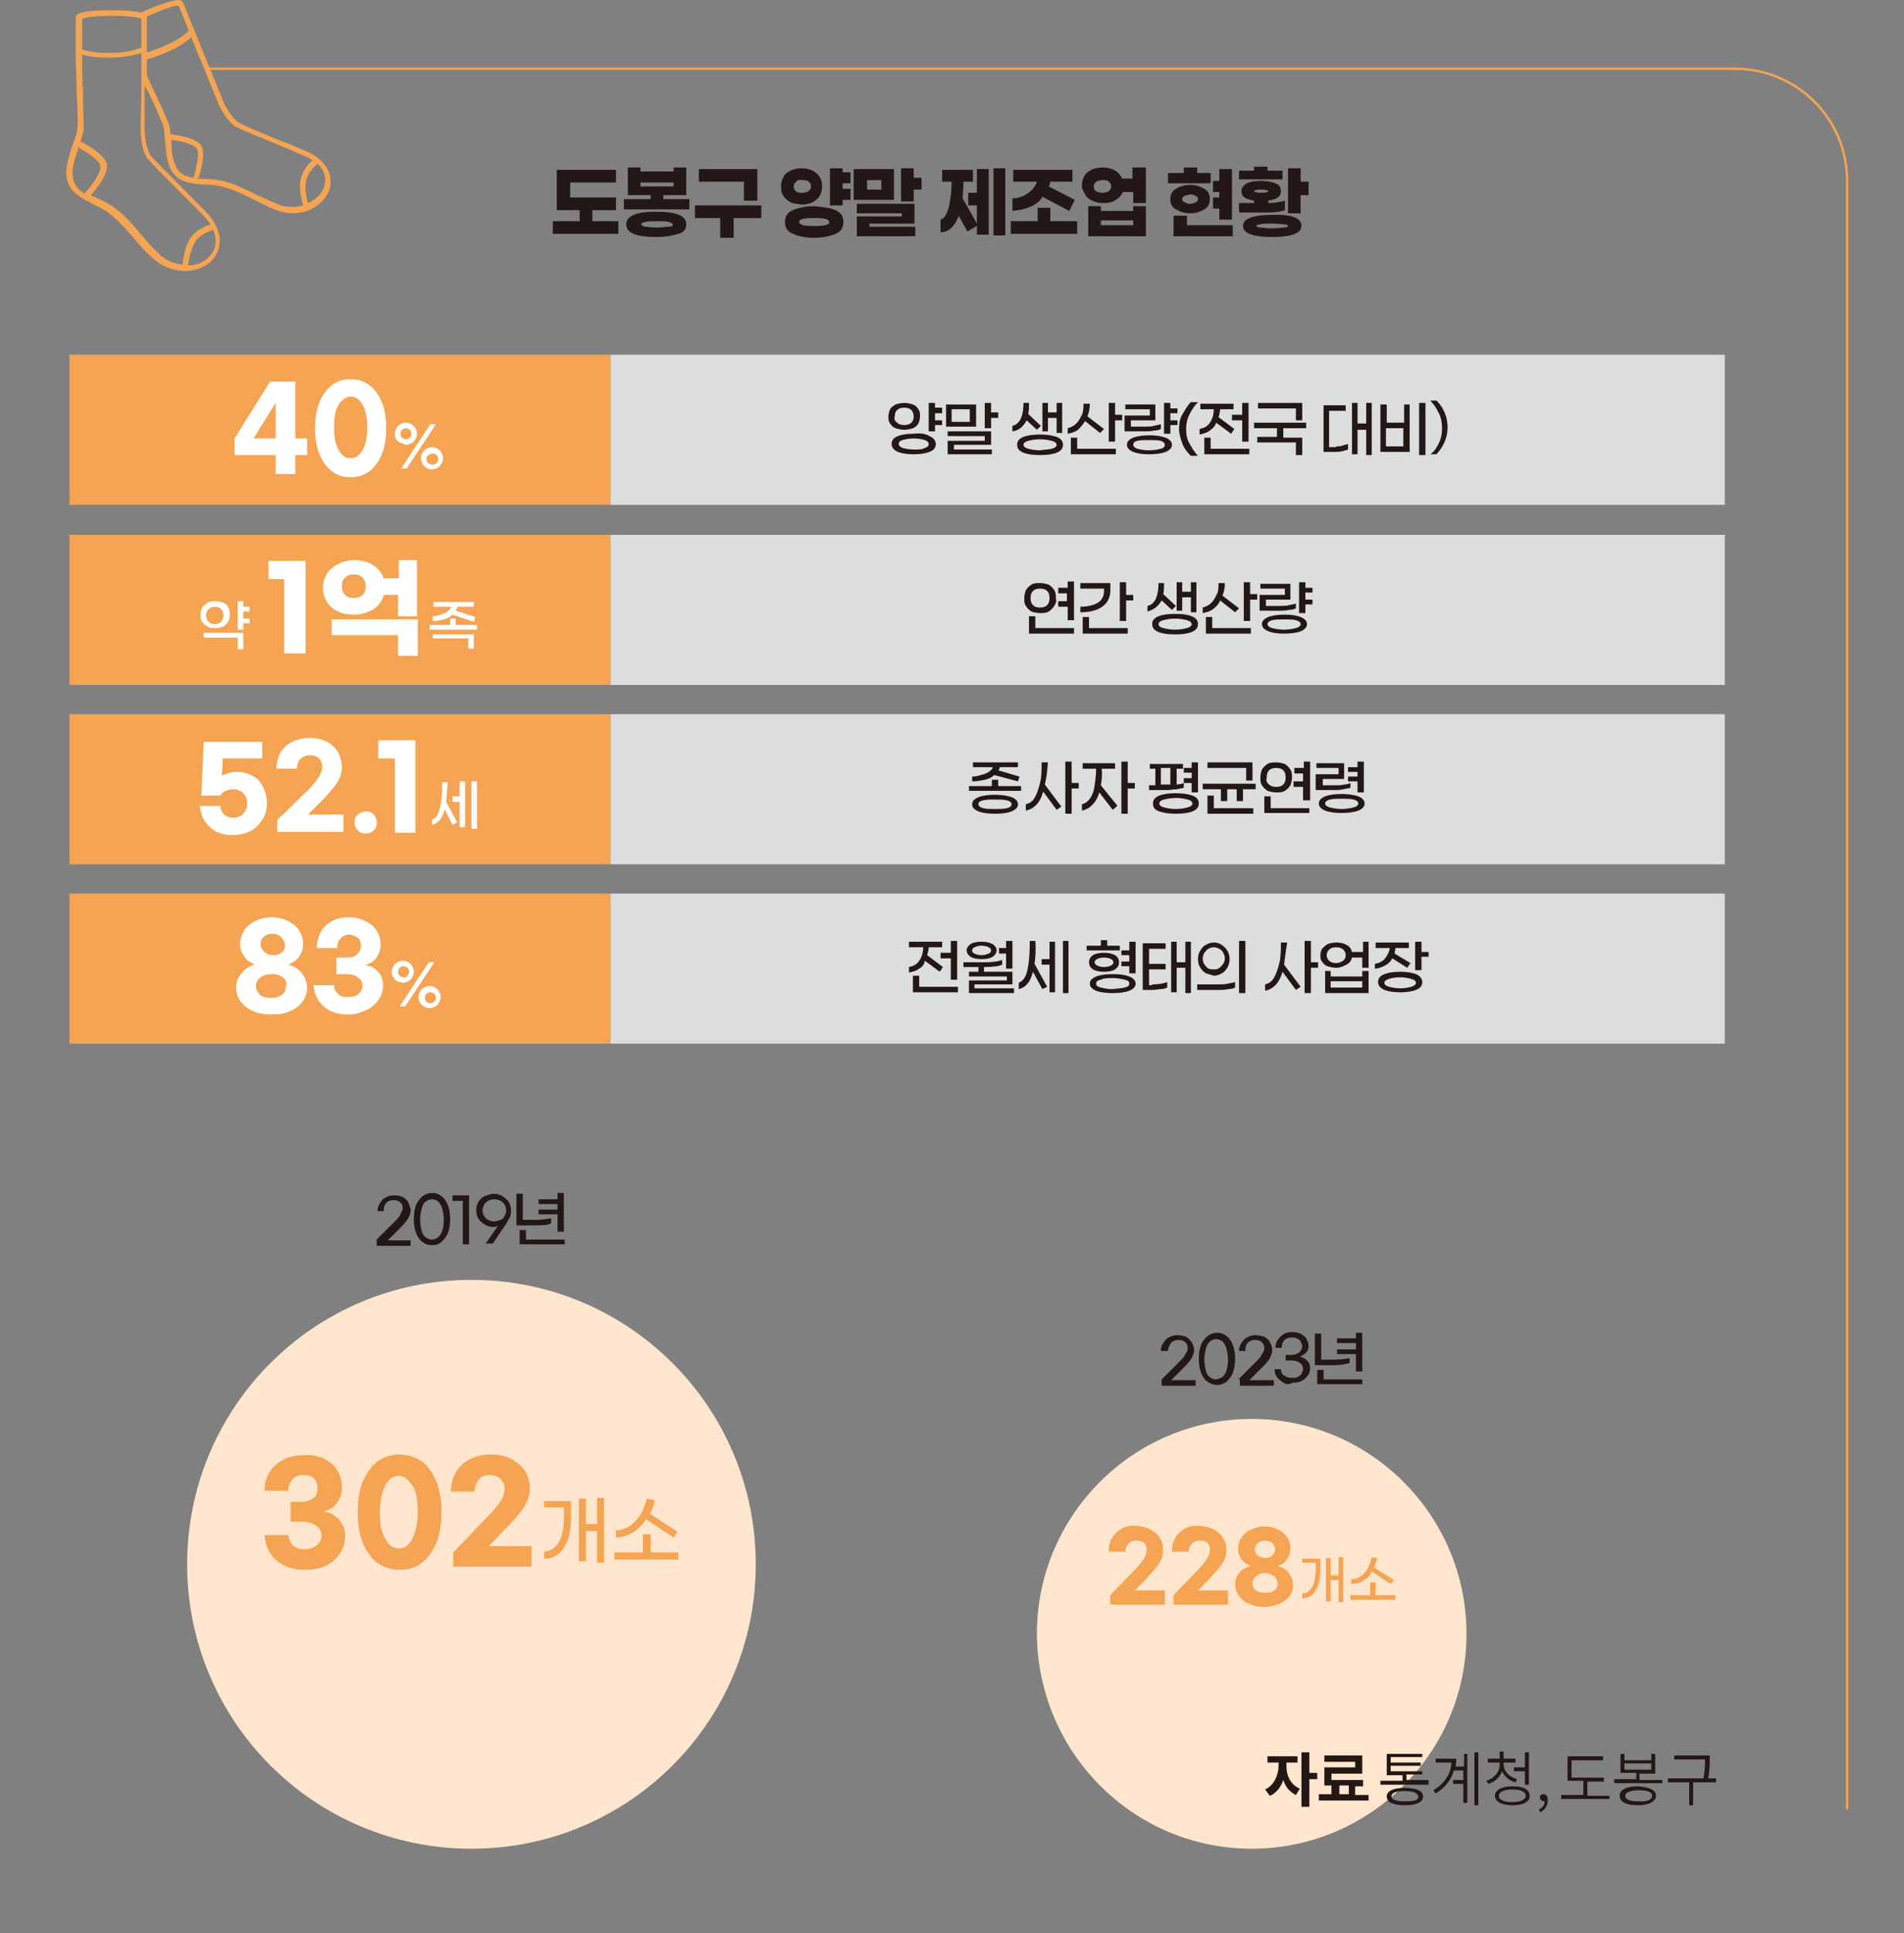 <?xml version="1.0" encoding="utf-8"?>
<!-- Generator: Adobe Illustrator 27.5.0, SVG Export Plug-In . SVG Version: 6.00 Build 0)  -->
<svg version="1.1" id="레이어_1" xmlns="http://www.w3.org/2000/svg" xmlns:xlink="http://www.w3.org/1999/xlink" x="0px"
	 y="0px" viewBox="0 0 241.1 244.7" style="enable-background:new 0 0 241.1 244.7;" xml:space="preserve">
<rect x="0" y="0" width="241.1" height="244.7" fill="#808080" stroke="none"/>
<style type="text/css">
	.st0{clip-path:url(#SVGID_00000097480129264786166540000007791268134430426038_);fill:#FDE6CD;}
	.st1{fill:#231815;}
	.st2{clip-path:url(#SVGID_00000058550124313957578250000000303540931020784266_);fill:none;stroke:#F4A452;stroke-width:0.3;}
	.st3{fill:#F4A452;}
	.st4{fill:#DCDDDD;}
	.st5{fill:#FFFFFF;}
	.st6{clip-path:url(#SVGID_00000026858346525322861790000010088915442912553659_);fill:#F4A452;}
</style>
<g>
	<g>
		<defs>
			<rect id="SVGID_1_" width="241.1" height="244.7"/>
		</defs>
		<clipPath id="SVGID_00000116919092063865495440000001249541841671183280_">
			<use xlink:href="#SVGID_1_"  style="overflow:visible;"/>
		</clipPath>
		<path style="clip-path:url(#SVGID_00000116919092063865495440000001249541841671183280_);fill:#FDE6CD;" d="M59.7,234
			c19.9,0,36-16.1,36-36c0-19.9-16.1-36-36-36s-36,16.1-36,36C23.7,217.9,39.8,234,59.7,234"/>
		<path style="clip-path:url(#SVGID_00000116919092063865495440000001249541841671183280_);fill:#FDE6CD;" d="M158.5,234
			c15,0,27.2-12.2,27.2-27.2c0-15-12.2-27.2-27.2-27.2c-15,0-27.2,12.2-27.2,27.2C131.4,221.8,143.5,234,158.5,234"/>
	</g>
	<g>
		<path class="st1" d="M78.3,28v1.6H70V28h3.4v-1.4h-2.9v-5.1h7.5v1.6h-5.8V25H78v1.6h-3V28H78.3z"/>
		<path class="st1" d="M87.3,25.2v1.3H79v-1.3h3.4v-0.5h-2.9v-3.5h1.6v0.5h4.2v-0.5h1.6v3.5H84v0.5H87.3z M86.9,28.4
			c0,0.6-0.3,1-1,1.2c-0.7,0.2-1.6,0.4-2.8,0.4c-2.5,0-3.8-0.5-3.8-1.6c0-1.1,1.3-1.6,3.8-1.6S86.9,27.3,86.9,28.4z M81.1,23.6h4.2
			v-0.5h-4.2V23.6z M84.7,28.7c0.3,0,0.5-0.1,0.5-0.3c0-0.1-0.2-0.2-0.5-0.3c-0.4-0.1-0.9-0.1-1.5-0.1c-0.7,0-1.2,0-1.5,0.1
			c-0.4,0.1-0.5,0.1-0.5,0.3c0,0.1,0.2,0.2,0.5,0.3c0.3,0,0.9,0.1,1.5,0.1S84.3,28.7,84.7,28.7z"/>
		<path class="st1" d="M96.3,27.6h-3.4v2.5h-1.7v-2.5H88V26h8.4V27.6z M94.2,23h-5.7v-1.6h7.4v4h-1.7V23z"/>
		<path class="st1" d="M100.1,25.6c-0.4-0.2-0.7-0.5-0.9-0.8c-0.2-0.3-0.3-0.7-0.3-1.2c0-0.4,0.1-0.8,0.3-1.2s0.5-0.6,0.9-0.8
			c0.4-0.2,0.9-0.3,1.4-0.3c0.5,0,1,0.1,1.4,0.3c0.4,0.2,0.7,0.5,0.9,0.8s0.3,0.7,0.3,1.2c0,0.4-0.1,0.8-0.3,1.2
			c-0.2,0.3-0.5,0.6-0.9,0.8c-0.4,0.2-0.9,0.3-1.4,0.3C101,25.8,100.5,25.8,100.1,25.6z M105.8,26.6c0.7,0.3,1,0.8,1,1.5
			c0,0.7-0.3,1.2-1,1.5c-0.7,0.3-1.6,0.5-2.7,0.5c-1.1,0-2-0.2-2.7-0.5c-0.7-0.3-1-0.8-1-1.5c0-0.7,0.3-1.2,1-1.5
			c0.7-0.3,1.6-0.5,2.7-0.5C104.2,26.2,105.1,26.3,105.8,26.6z M100.8,23c-0.2,0.2-0.3,0.4-0.3,0.6s0.1,0.5,0.3,0.6
			c0.2,0.2,0.4,0.2,0.8,0.2c0.3,0,0.6-0.1,0.8-0.2c0.2-0.2,0.3-0.4,0.3-0.6s-0.1-0.5-0.3-0.6c-0.2-0.2-0.4-0.2-0.8-0.2
			C101.2,22.7,101,22.8,100.8,23z M104.5,28.5c0.4-0.1,0.5-0.2,0.5-0.4c0-0.2-0.2-0.3-0.5-0.4c-0.4-0.1-0.8-0.1-1.4-0.1
			c-0.6,0-1,0-1.4,0.1c-0.4,0.1-0.5,0.2-0.5,0.4c0,0.2,0.2,0.3,0.5,0.4s0.8,0.1,1.4,0.1C103.7,28.6,104.2,28.6,104.5,28.5z
			 M106.7,23.3v0.6h1v1.4h-1V26h-1.6v-4.7h1.6v0.5h1v1.4H106.7z"/>
		<path class="st1" d="M113.2,25.3h-5.1v-3.9h5.1V25.3z M110.1,28.7h5.8v1.2h-7.4v-2.5h5.7V27h-5.7v-1.2h7.3v2.5h-5.7V28.7z
			 M111.6,22.8h-1.8V24h1.8V22.8z M116.7,22.5V24h-1v1.5h-1.6v-4.2h1.6v1.2H116.7z"/>
		<path class="st1" d="M123.7,21.4h1.5v8.3h-1.5v-1.1l-1.2,0.7l-1.1-2c-0.5,1.4-1.3,2.1-2.3,2.1v-1.6c0.4-0.1,0.7-0.5,1-1.4
			c0.2-0.8,0.4-2,0.4-3.4h-1.2v-1.5h3.9v1.5H122c0,0.8-0.1,1.5-0.1,2.1l1.8,3.2V26h-1.1v-1.6h1.1V21.4z M127.3,21.3v8.5h-1.5v-8.5
			H127.3z"/>
		<path class="st1" d="M136.4,28v1.6H128V28h3.4v-1.7h1.6V28H136.4z M130.4,26.2c-0.7,0.3-1.4,0.4-2.2,0.5v-1.6
			c0.7,0,1.3-0.2,1.9-0.6s1-0.9,1.2-1.5h-3v-1.5h7.5v1.5h-2.8c0,0.2-0.1,0.4-0.2,0.6l3.3,1.7l-0.7,1.4l-3.4-1.8
			C131.7,25.5,131.1,25.9,130.4,26.2z"/>
		<path class="st1" d="M145.1,21.3v4.4h-1.6v-1.4h-1.3c-0.2,0.4-0.5,0.8-0.9,1c-0.4,0.3-1,0.4-1.6,0.4c-0.5,0-1-0.1-1.4-0.3
			c-0.4-0.2-0.7-0.4-0.9-0.8S137,24,137,23.5s0.1-0.8,0.3-1.2s0.5-0.6,0.9-0.8s0.9-0.3,1.4-0.3c0.6,0,1.1,0.1,1.6,0.4
			c0.4,0.2,0.7,0.6,0.9,1h1.3v-1.4H145.1z M143.5,26.1h1.6v3.8h-7.3v-3.8h1.6v0.6h4.1V26.1z M140.4,24.2c0.2-0.2,0.3-0.4,0.3-0.6
			c0-0.3-0.1-0.5-0.3-0.6c-0.2-0.2-0.4-0.2-0.8-0.2c-0.3,0-0.6,0.1-0.8,0.2c-0.2,0.2-0.3,0.4-0.3,0.6c0,0.3,0.1,0.5,0.3,0.6
			s0.4,0.2,0.8,0.2C140,24.4,140.2,24.3,140.4,24.2z M143.5,28.5v-0.6h-4.1v0.6H143.5z"/>
		<path class="st1" d="M153.3,23.2h-5.4v-1.3h2v-0.7h1.7v0.7h1.7V23.2z M148.9,26.5c-0.5-0.3-0.7-0.7-0.7-1.3c0-0.6,0.2-1,0.7-1.3
			s1.1-0.5,1.8-0.5s1.3,0.2,1.8,0.5c0.5,0.3,0.7,0.7,0.7,1.3c0,0.6-0.2,1-0.7,1.3c-0.5,0.3-1.1,0.5-1.8,0.5S149.4,26.8,148.9,26.5z
			 M156.1,28.4v1.5h-7.5v-2.6h1.7v1.2H156.1z M150,24.8c-0.2,0.1-0.3,0.2-0.3,0.4s0.1,0.3,0.3,0.4c0.2,0.1,0.4,0.2,0.7,0.2
			c0.3,0,0.5-0.1,0.7-0.2c0.2-0.1,0.3-0.2,0.3-0.4s-0.1-0.3-0.3-0.4c-0.2-0.1-0.4-0.2-0.7-0.2C150.4,24.7,150.2,24.7,150,24.8z
			 M154.4,26.4h-0.8V25h0.8v-0.7h-0.8v-1.4h0.8v-1.5h1.6v6.4h-1.6V26.4z"/>
		<path class="st1" d="M162.4,22.7h-5.5v-1.1h1.9v-0.5h1.7v0.5h1.9V22.7z M160.4,26.9h-3.5v-1.2h1.9v-0.3c-0.5-0.1-0.9-0.2-1.2-0.4
			c-0.3-0.2-0.4-0.5-0.4-0.8c0-0.4,0.2-0.7,0.7-1c0.4-0.2,1-0.3,1.8-0.3c0.7,0,1.3,0.1,1.8,0.3c0.5,0.2,0.7,0.5,0.7,1
			c0,0.3-0.1,0.6-0.4,0.8c-0.3,0.2-0.7,0.3-1.2,0.4v0.3c0.4,0,0.8,0,1.2-0.1c0.4-0.1,0.7-0.1,0.9-0.2v1.2
			C162.2,26.8,161.4,26.9,160.4,26.9z M164.8,28.6c0,0.9-1.2,1.4-3.7,1.4c-2.5,0-3.7-0.5-3.7-1.4c0-0.9,1.2-1.4,3.7-1.4
			C163.6,27.1,164.8,27.6,164.8,28.6z M159.7,24.4c0.6,0,0.9-0.1,0.9-0.2s-0.3-0.2-0.9-0.2c-0.6,0-0.9,0.1-0.9,0.2
			S159.1,24.4,159.7,24.4z M162.6,28.8c0.3,0,0.5-0.1,0.5-0.2c0-0.1-0.2-0.2-0.5-0.2c-0.3,0-0.8-0.1-1.5-0.1s-1.2,0-1.5,0.1
			c-0.3,0-0.5,0.1-0.5,0.2c0,0.1,0.2,0.2,0.5,0.2c0.3,0,0.8,0.1,1.5,0.1S162.3,28.8,162.6,28.8z M165.7,23.1v1.6h-1V27h-1.6v-5.7
			h1.6v1.7H165.7z"/>
	</g>
	<g>
		<defs>
			<rect id="SVGID_00000061442132752128567560000005570281461820668348_" width="241.1" height="244.7"/>
		</defs>
		<clipPath id="SVGID_00000166668101710646695300000002238919545434016411_">
			<use xlink:href="#SVGID_00000061442132752128567560000005570281461820668348_"  style="overflow:visible;"/>
		</clipPath>
		
			<path style="clip-path:url(#SVGID_00000166668101710646695300000002238919545434016411_);fill:none;stroke:#F4A452;stroke-width:0.3;" d="
			M26,8.7h193.7c7.8,0,14.2,6.3,14.2,14.2v206.1"/>
	</g>
	<g>
		<path class="st1" d="M162.9,223.6c0,1.1,0.5,2.3,1.7,2.8l-0.5,0.8c-0.8-0.4-1.3-1-1.6-1.9c-0.3,0.9-0.9,1.7-1.7,2l-0.6-0.8
			c1.1-0.5,1.7-1.8,1.7-3v-0.4h-1.4v-0.8h3.8v0.8h-1.4V223.6z M166.8,225.2h-1v3.5h-1v-6.9h1v2.6h1V225.2z"/>
		<path class="st1" d="M173.3,227.1v0.8H167v-0.8h1.6V226h-0.9v-2.3h3.9v-0.7h-3.9v-0.8h4.8v2.3h-3.9v0.8h4v0.8h-1v1.1H173.3z
			 M169.6,227.1h1.2V226h-1.2V227.1z"/>
	</g>
	<g>
		<path class="st1" d="M180.9,225.4v0.5h-6.1v-0.5h2.8v-0.7h-2V222h4.5v0.4h-4v0.7h3.8v0.4h-3.8v0.7h4v0.4h-2v0.7H180.9z
			 M180.2,227.4c0,0.7-0.8,1.1-2.3,1.1s-2.3-0.4-2.3-1.1c0-0.7,0.8-1.1,2.3-1.1S180.2,226.7,180.2,227.4z M179.6,227.4
			c0-0.4-0.6-0.7-1.7-0.7s-1.7,0.2-1.7,0.7c0,0.4,0.6,0.6,1.7,0.6S179.6,227.9,179.6,227.4z"/>
		<path class="st1" d="M185.3,222h0.5v6.2h-0.5v-2.4h-1.3v-0.5h1.3v-1.2h-1.2c-0.3,1.1-1.1,2.2-2.3,2.9l-0.3-0.4
			c1.5-0.9,2.2-2.1,2.3-3.5h-2v-0.5h2.6c0,0.3,0,0.7-0.1,1h1.1V222z M187.2,221.8v6.7h-0.5v-6.7H187.2z"/>
		<path class="st1" d="M191.9,225.6c-0.8-0.2-1.4-0.8-1.7-1.4c-0.3,0.8-0.9,1.3-1.7,1.6l-0.3-0.4c1-0.3,1.7-1.1,1.7-2.1v-0.2h-1.5
			v-0.5h1.5v-0.9h0.5v0.9h1.5v0.5h-1.5v0.2c0,0.9,0.7,1.6,1.7,1.9L191.9,225.6z M193.7,227.3c0,0.8-0.8,1.2-2.2,1.2
			c-1.4,0-2.2-0.5-2.2-1.2s0.8-1.2,2.2-1.2C192.9,226.1,193.7,226.5,193.7,227.3z M193.2,227.3c0-0.5-0.6-0.8-1.7-0.8
			c-1,0-1.7,0.3-1.7,0.8c0,0.5,0.6,0.8,1.7,0.8C192.5,228.1,193.2,227.8,193.2,227.3z M193.1,223.7v-1.9h0.5v4.1h-0.5v-1.7h-1.4
			v-0.5H193.1z"/>
		<path class="st1" d="M194.9,229c0.5-0.2,0.7-0.6,0.7-1c0,0-0.1,0-0.1,0c-0.2,0-0.5-0.2-0.5-0.5c0-0.3,0.2-0.4,0.5-0.4
			c0.3,0,0.5,0.3,0.5,0.8c0,0.7-0.4,1.2-1,1.5L194.9,229z"/>
		<path class="st1" d="M203.8,227.2v0.5h-6.1v-0.5h2.8v-1.8h-2v-3.1h4.5v0.5h-4v2.2h4.1v0.5H201v1.8H203.8z"/>
		<path class="st1" d="M210.5,225.2v0.5h-6.1v-0.5h2.8v-0.8h-2V222h0.5v0.8h3.4V222h0.5v2.5h-2v0.8H210.5z M209.7,227.3
			c0,0.7-0.9,1.2-2.3,1.2c-1.4,0-2.3-0.4-2.3-1.2c0-0.8,0.9-1.2,2.3-1.2C208.9,226.2,209.7,226.6,209.7,227.3z M209.2,227.3
			c0-0.5-0.6-0.7-1.7-0.7c-1.1,0-1.7,0.3-1.7,0.7c0,0.5,0.6,0.7,1.7,0.7C208.5,228.1,209.2,227.8,209.2,227.3z M205.7,224h3.4v-0.8
			h-3.4V224z"/>
		<path class="st1" d="M217.2,225.6h-2.8v2.9h-0.5v-2.9h-2.7v-0.5h4.5c0.2-1,0.2-1.7,0.2-2.3v-0.1h-3.9v-0.5h4.5v0.6
			c0,0.6,0,1.3-0.2,2.3h1V225.6z"/>
	</g>
	<rect x="8.8" y="44.9" class="st3" width="68.5" height="19"/>
	<rect x="77.3" y="44.9" class="st4" width="141.1" height="19"/>
	<g>
		<path class="st5" d="M34.9,57.6h-5.2v-2.1l4.5-7.2h3.2v7.2h1.5v2.1h-1.5V60h-2.5V57.6z M34.9,55.5V51l-2.8,4.5H34.9z"/>
		<path class="st5" d="M46.7,48.7c0.7,0.5,1.2,1.2,1.6,2.1c0.4,0.9,0.6,2,0.6,3.4c0,1.3-0.2,2.5-0.6,3.4c-0.4,0.9-0.9,1.6-1.6,2.1
			s-1.4,0.7-2.3,0.7s-1.6-0.2-2.3-0.7s-1.2-1.2-1.6-2.1c-0.4-0.9-0.6-2-0.6-3.4c0-1.3,0.2-2.5,0.6-3.4c0.4-0.9,0.9-1.6,1.6-2.1
			c0.7-0.5,1.4-0.7,2.3-0.7S46,48.2,46.7,48.7z M42.9,51.2c-0.4,0.6-0.6,1.6-0.6,2.9c0,1.3,0.2,2.2,0.6,2.9s0.9,1,1.5,1
			s1.1-0.3,1.5-1s0.6-1.6,0.6-2.9c0-1.3-0.2-2.2-0.6-2.9s-0.9-1-1.5-1S43.3,50.6,42.9,51.2z"/>
	</g>
	<g>
		<path class="st5" d="M50.6,56c-0.2-0.1-0.4-0.3-0.5-0.5C50,55.3,50,55.1,50,54.9s0.1-0.5,0.2-0.7c0.1-0.2,0.3-0.4,0.5-0.5
			c0.2-0.1,0.4-0.2,0.7-0.2c0.3,0,0.5,0.1,0.7,0.2c0.2,0.1,0.4,0.3,0.5,0.5c0.1,0.2,0.2,0.4,0.2,0.7s-0.1,0.5-0.2,0.7
			c-0.1,0.2-0.3,0.4-0.5,0.5c-0.2,0.1-0.4,0.2-0.7,0.2C51.1,56.2,50.8,56.1,50.6,56z M51.9,55.4c0.1-0.1,0.2-0.3,0.2-0.5
			s-0.1-0.4-0.2-0.5c-0.1-0.1-0.3-0.2-0.5-0.2c-0.2,0-0.4,0.1-0.5,0.2c-0.1,0.1-0.2,0.3-0.2,0.5s0.1,0.4,0.2,0.5
			c0.1,0.1,0.3,0.2,0.5,0.2C51.6,55.6,51.7,55.5,51.9,55.4z M54.5,53.7h0.7l-3.7,5.6h-0.7L54.5,53.7z M54,59.2
			c-0.2-0.1-0.4-0.3-0.5-0.5c-0.1-0.2-0.2-0.4-0.2-0.7s0.1-0.5,0.2-0.7c0.1-0.2,0.3-0.4,0.5-0.5c0.2-0.1,0.4-0.2,0.7-0.2
			c0.3,0,0.5,0.1,0.7,0.2c0.2,0.1,0.4,0.3,0.5,0.5c0.1,0.2,0.2,0.4,0.2,0.7s-0.1,0.5-0.2,0.7c-0.1,0.2-0.3,0.4-0.5,0.5
			s-0.4,0.2-0.7,0.2C54.5,59.4,54.2,59.4,54,59.2z M55.3,58.6c0.1-0.1,0.2-0.3,0.2-0.5c0-0.2-0.1-0.4-0.2-0.5
			c-0.1-0.1-0.3-0.2-0.5-0.2c-0.2,0-0.4,0.1-0.5,0.2C54,57.7,54,57.9,54,58.1c0,0.2,0.1,0.4,0.2,0.5c0.1,0.1,0.3,0.2,0.5,0.2
			C55,58.8,55.1,58.8,55.3,58.6z"/>
	</g>
	<g>
	</g>
	<g>
		<path class="st1" d="M116.3,53.6c-0.2,0.3-0.4,0.5-0.7,0.6c-0.3,0.1-0.7,0.2-1.1,0.2c-0.4,0-0.8-0.1-1.1-0.2
			c-0.3-0.1-0.5-0.3-0.7-0.6s-0.2-0.5-0.2-0.9c0-0.3,0.1-0.6,0.2-0.9c0.2-0.3,0.4-0.4,0.7-0.6c0.3-0.1,0.7-0.2,1.1-0.2
			c0.4,0,0.8,0.1,1.1,0.2c0.3,0.1,0.5,0.3,0.7,0.6c0.2,0.3,0.2,0.5,0.2,0.9C116.5,53.1,116.4,53.3,116.3,53.6z M117.7,55.2
			c0.5,0.2,0.8,0.6,0.8,1c0,0.5-0.3,0.8-0.8,1s-1.2,0.3-2,0.3c-0.8,0-1.5-0.1-2-0.3s-0.8-0.6-0.8-1c0-0.5,0.3-0.8,0.8-1
			s1.2-0.3,2-0.3C116.6,54.8,117.2,54.9,117.7,55.2z M113.6,53.5c0.2,0.2,0.5,0.3,0.9,0.3c0.4,0,0.7-0.1,0.9-0.3s0.3-0.4,0.3-0.8
			c0-0.3-0.1-0.6-0.3-0.8s-0.5-0.3-0.9-0.3c-0.4,0-0.7,0.1-0.9,0.3c-0.2,0.2-0.3,0.4-0.3,0.8C113.2,53,113.3,53.3,113.6,53.5z
			 M117.1,56.7c0.4-0.1,0.5-0.3,0.5-0.5c0-0.2-0.2-0.4-0.5-0.5c-0.4-0.1-0.8-0.2-1.4-0.2s-1.1,0.1-1.4,0.2c-0.4,0.1-0.5,0.3-0.5,0.5
			c0,0.2,0.2,0.4,0.5,0.5c0.4,0.1,0.8,0.2,1.4,0.2C116.3,56.9,116.8,56.9,117.1,56.7z M118.4,52.3v0.9h0.9v0.6h-0.9v0.8h-0.8V51h0.8
			v0.6h0.9v0.7H118.4z"/>
		<path class="st1" d="M123.6,54h-3.8v-2.8h3.8V54z M120.7,56.9h4.9v0.6H120v-1.7h4.7v-0.6H120v-0.6h5.5v1.7h-4.7V56.9z M122.8,51.8
			h-2.3v1.6h2.3V51.8z M126.4,52.2v0.7h-0.9v1.3h-0.8V51h0.8v1.2H126.4z"/>
		<path class="st1" d="M128.2,54.6v-0.7c0.5-0.1,0.9-0.5,1.1-1c0.2-0.5,0.3-1.1,0.3-1.9l0.7,0c0,0.5,0,1-0.1,1.4l1.6,1.5l-0.5,0.5
			l-1.3-1.2C129.6,54,129,54.5,128.2,54.6z M133.8,55.3c0.5,0.2,0.8,0.5,0.8,1c0,0.5-0.3,0.8-0.8,1c-0.5,0.2-1.2,0.3-2.1,0.3
			c-0.9,0-1.6-0.1-2.1-0.3c-0.5-0.2-0.8-0.5-0.8-1c0-0.5,0.3-0.8,0.8-1c0.5-0.2,1.2-0.3,2.1-0.3C132.5,55,133.2,55.1,133.8,55.3z
			 M133.2,56.8c0.4-0.1,0.6-0.3,0.6-0.5c0-0.2-0.2-0.4-0.6-0.5s-0.9-0.2-1.5-0.2c-0.6,0-1.1,0.1-1.5,0.2s-0.6,0.3-0.6,0.5
			c0,0.2,0.2,0.4,0.6,0.5s0.9,0.2,1.5,0.2C132.3,56.9,132.8,56.9,133.2,56.8z M132.7,54.6h-0.7V51h0.7v1.2h1.1V51h0.7v3.8h-0.7v-1.9
			h-1.1V54.6z"/>
		<path class="st1" d="M136.5,54.4c-0.4,0.3-0.8,0.4-1.3,0.5v-0.7c0.4-0.1,0.8-0.3,1.1-0.6c0.3-0.3,0.5-0.7,0.7-1.1
			c0.2-0.4,0.2-0.9,0.2-1.4l0.8,0c0,0.6-0.1,1.1-0.3,1.6l2.1,1.6l-0.5,0.5l-1.9-1.5C137.1,53.8,136.8,54.1,136.5,54.4z M136.4,56.8
			h4.9v0.7h-5.7v-2.1h0.8V56.8z M142.1,52.5v0.7h-0.9v2.7h-0.8V51h0.8v1.5H142.1z"/>
		<path class="st1" d="M145.6,52.6v-0.8h-3.1v-0.6h3.8v2h-3.1V54h1.7c0.4,0,0.9,0,1.2-0.1c0.4-0.1,0.6-0.1,0.9-0.2v0.6
			c-0.2,0.1-0.5,0.2-0.9,0.2c-0.4,0.1-0.8,0.1-1.3,0.1h-2.4v-2H145.6z M147.6,55.4c0.5,0.2,0.8,0.5,0.8,0.9c0,0.4-0.3,0.7-0.8,0.9
			c-0.5,0.2-1.2,0.3-2.1,0.3c-0.9,0-1.5-0.1-2-0.3c-0.5-0.2-0.8-0.5-0.8-0.9c0-0.4,0.3-0.7,0.8-0.9s1.2-0.3,2.1-0.3
			C146.4,55.1,147,55.2,147.6,55.4z M147,56.8c0.4-0.1,0.5-0.3,0.5-0.5c0-0.2-0.2-0.4-0.5-0.5c-0.4-0.1-0.9-0.1-1.5-0.1
			c-0.6,0-1.1,0-1.5,0.1c-0.4,0.1-0.5,0.3-0.5,0.5c0,0.2,0.2,0.4,0.5,0.5c0.4,0.1,0.9,0.2,1.5,0.2C146.1,57,146.6,56.9,147,56.8z
			 M148.2,52.4v0.8h0.9v0.6h-0.9v1.1h-0.8V51h0.8v0.7h0.9v0.6H148.2z"/>
		<path class="st1" d="M149.7,56.1c-0.2-0.6-0.4-1.2-0.4-1.8c0-0.7,0.1-1.3,0.4-1.8s0.6-1.1,1.1-1.6h0.9c-0.5,0.5-0.8,1-1.1,1.6
			s-0.4,1.2-0.4,1.8c0,0.7,0.1,1.3,0.4,1.8s0.6,1.1,1.1,1.6h-0.9C150.3,57.2,149.9,56.7,149.7,56.1z"/>
		<path class="st1" d="M153.2,54.5c-0.4,0.3-0.8,0.4-1.3,0.5v-0.7c0.5-0.1,1-0.3,1.3-0.8c0.3-0.4,0.5-1,0.5-1.7H152v-0.7h4.2v0.7
			h-1.7c0,0.3-0.1,0.7-0.2,1l2,1.5l-0.4,0.6l-1.9-1.4C153.9,53.9,153.6,54.2,153.2,54.5z M158.2,56.8v0.7h-5.7v-2.1h0.8v1.4H158.2z
			 M157.3,52.5V51h0.8v4.9h-0.8v-2.7H156v-0.7H157.3z"/>
		<path class="st1" d="M162.5,54.3v1.1h2.4v2.2h-0.8V56h-4.9v-0.7h2.5v-1.1h-2.9v-0.7h6.6v0.7H162.5z M164.2,51.7h-4.9v-0.7h5.6v2.2
			h-0.8V51.7z"/>
		<path class="st1" d="M169.2,56.5c0.3,0,0.6,0,0.8-0.1s0.5-0.1,0.7-0.2v0.7c-0.2,0.1-0.4,0.1-0.7,0.2s-0.6,0.1-0.9,0.1h-1.5v-5.9
			h2.8v0.7h-2.1v4.6H169.2z M173.7,51v6.6H173v-3.2h-1.1v3.1h-0.7V51h0.7v2.6h1.1V51H173.7z"/>
		<path class="st1" d="M177.7,51.2h0.8v6h-3.7v-6h0.8v2.3h2.2V51.2z M177.7,56.5v-2.3h-2.2v2.3H177.7z M180.5,51v6.6h-0.8V51H180.5z
			"/>
		<path class="st1" d="M182.2,56.1c0.3-0.6,0.4-1.2,0.4-1.9c0-0.7-0.1-1.3-0.4-1.9s-0.6-1.1-1.1-1.6h0.8c1,1,1.4,2.2,1.4,3.4
			c0,1.3-0.5,2.4-1.4,3.4h-0.8C181.6,57.2,181.9,56.7,182.2,56.1z"/>
	</g>
	<rect x="8.8" y="67.7" class="st3" width="68.5" height="19"/>
	<rect x="77.3" y="67.7" class="st4" width="141.1" height="19"/>
	<g>
		<path class="st5" d="M26.3,79.3c-0.3-0.1-0.5-0.3-0.7-0.6c-0.2-0.3-0.2-0.5-0.2-0.9s0.1-0.6,0.2-0.9c0.2-0.3,0.4-0.4,0.7-0.6
			s0.6-0.2,1-0.2s0.7,0.1,1,0.2c0.3,0.1,0.5,0.3,0.6,0.6c0.2,0.3,0.2,0.5,0.2,0.9s-0.1,0.6-0.2,0.9c-0.2,0.3-0.4,0.4-0.6,0.6
			c-0.3,0.1-0.6,0.2-1,0.2S26.5,79.5,26.3,79.3z M25.8,80.1h5v2.1h-0.7v-1.5h-4.3V80.1z M26.4,77.1c-0.2,0.2-0.3,0.5-0.3,0.8
			c0,0.3,0.1,0.6,0.3,0.8c0.2,0.2,0.5,0.3,0.8,0.3c0.3,0,0.6-0.1,0.8-0.3s0.3-0.5,0.3-0.8c0-0.3-0.1-0.6-0.3-0.8
			c-0.2-0.2-0.5-0.3-0.8-0.3C26.9,76.8,26.6,76.9,26.4,77.1z M30.8,77.4v0.9h0.8v0.6h-0.8v0.8h-0.7v-3.6h0.7v0.7h0.8v0.6H30.8z"/>
	</g>
	<g>
		<path class="st5" d="M38.6,82.7H36v-9.4H34V71h4.7V82.7z"/>
		<path class="st5" d="M52.8,70.7v7.3h-2.4v-2.7h-1.8c-0.2,0.8-0.7,1.4-1.3,1.8c-0.7,0.4-1.5,0.7-2.4,0.7c-0.8,0-1.5-0.1-2.1-0.4
			s-1.1-0.7-1.4-1.2c-0.3-0.5-0.5-1.1-0.5-1.8c0-0.7,0.2-1.3,0.5-1.8c0.3-0.5,0.8-0.9,1.4-1.2s1.3-0.5,2.1-0.5
			c0.9,0,1.7,0.2,2.3,0.6c0.7,0.4,1.1,1,1.4,1.7h1.9v-2.3H52.8z M42,78.4h10.9V83h-2.5v-2.6H42V78.4z M45.9,75.3
			c0.3-0.3,0.4-0.6,0.4-1.1s-0.1-0.8-0.4-1.1s-0.7-0.4-1.1-0.4s-0.8,0.1-1.1,0.4c-0.3,0.3-0.4,0.6-0.4,1.1s0.1,0.8,0.4,1.1
			c0.3,0.3,0.7,0.4,1.1,0.4S45.6,75.6,45.9,75.3z"/>
	</g>
	<g>
		<path class="st5" d="M60.4,79.1v0.6h-6v-0.6h2.6v-0.8h0.7v0.8H60.4z M57.3,77.8c-0.3,0.3-0.7,0.5-1.1,0.6
			c-0.5,0.1-0.9,0.2-1.4,0.2V78c0.4,0,0.7-0.1,1-0.2c0.3-0.1,0.6-0.2,0.9-0.4c0.2-0.2,0.4-0.4,0.5-0.6h-2.3v-0.6H60v0.6h-2.1
			c0,0.2-0.1,0.3-0.2,0.5l2.5,0.8l-0.2,0.6L57.3,77.8z M54.8,80.3H60v1.8h-0.7v-1.3h-4.5V80.3z"/>
	</g>
	<g>
		<path class="st1" d="M133.5,76.7c-0.2,0.3-0.4,0.5-0.7,0.7c-0.3,0.2-0.7,0.2-1.1,0.2c-0.4,0-0.8-0.1-1.1-0.2
			c-0.3-0.2-0.5-0.4-0.7-0.7s-0.2-0.6-0.2-1c0-0.4,0.1-0.7,0.2-1c0.2-0.3,0.4-0.5,0.7-0.7c0.3-0.2,0.7-0.2,1.1-0.2
			c0.4,0,0.8,0.1,1.1,0.2c0.3,0.2,0.5,0.4,0.7,0.7c0.2,0.3,0.2,0.6,0.2,1C133.8,76.1,133.7,76.4,133.5,76.7z M136,79.5v0.7h-5.7V78
			h0.8v1.5H136z M130.8,76.6c0.2,0.2,0.5,0.3,0.9,0.3c0.4,0,0.7-0.1,0.9-0.3c0.2-0.2,0.3-0.5,0.3-0.9c0-0.4-0.1-0.7-0.3-0.9
			c-0.2-0.2-0.5-0.3-0.9-0.3c-0.4,0-0.7,0.1-0.9,0.3c-0.2,0.2-0.3,0.5-0.3,0.9C130.5,76.1,130.6,76.4,130.8,76.6z M135.1,76.2v-1.1
			H134l0-0.7h1.2v-0.8h0.8v4.9h-0.8v-1.7h-1.2l0-0.7H135.1z"/>
		<path class="st1" d="M140.1,76.3c-0.3,0.4-0.8,0.7-1.3,0.9c-0.6,0.2-1.2,0.3-2,0.3v-0.7c0.9,0,1.7-0.2,2.2-0.5
			c0.5-0.3,0.8-0.8,0.8-1.5v-0.3h-3v-0.7h3.8v0.9C140.6,75.4,140.4,75.9,140.1,76.3z M137.9,79.5h4.9v0.7h-5.7v-2.1h0.8V79.5z
			 M143.5,75.3V76h-0.9v2.6h-0.8v-4.9h0.8v1.6H143.5z"/>
		<path class="st1" d="M145.3,77.4v-0.7c0.5-0.1,0.9-0.5,1.1-1c0.2-0.5,0.3-1.1,0.3-1.9l0.7,0c0,0.5,0,1-0.1,1.4l1.6,1.5l-0.5,0.5
			l-1.3-1.2C146.7,76.7,146.1,77.2,145.3,77.4z M150.9,78c0.5,0.2,0.8,0.5,0.8,1c0,0.5-0.3,0.8-0.8,1c-0.5,0.2-1.2,0.3-2.1,0.3
			s-1.6-0.1-2.1-0.3c-0.5-0.2-0.8-0.5-0.8-1c0-0.5,0.3-0.8,0.8-1c0.5-0.2,1.2-0.3,2.1-0.3S150.4,77.8,150.9,78z M150.3,79.5
			c0.4-0.1,0.6-0.3,0.6-0.5c0-0.2-0.2-0.4-0.6-0.5c-0.4-0.1-0.9-0.2-1.5-0.2s-1.1,0.1-1.5,0.2c-0.4,0.1-0.6,0.3-0.6,0.5
			c0,0.2,0.2,0.4,0.6,0.5c0.4,0.1,0.9,0.2,1.5,0.2S149.9,79.6,150.3,79.5z M149.8,77.3H149v-3.6h0.7v1.2h1.1v-1.2h0.7v3.8h-0.7v-1.9
			h-1.1V77.3z"/>
		<path class="st1" d="M153.6,77.1c-0.4,0.3-0.8,0.4-1.3,0.5v-0.7c0.4-0.1,0.8-0.3,1.1-0.6c0.3-0.3,0.5-0.7,0.7-1.1
			c0.2-0.4,0.2-0.9,0.2-1.4l0.8,0c0,0.6-0.1,1.1-0.3,1.6l2.1,1.6l-0.5,0.5l-1.9-1.5C154.3,76.5,154,76.8,153.6,77.1z M153.5,79.5
			h4.9v0.7h-5.7v-2.1h0.8V79.5z M159.2,75.2v0.7h-0.9v2.7h-0.8v-4.9h0.8v1.5H159.2z"/>
		<path class="st1" d="M162.7,75.3v-0.8h-3.1v-0.6h3.8v2h-3.1v0.8h1.7c0.4,0,0.9,0,1.2-0.1c0.4-0.1,0.6-0.1,0.9-0.2V77
			c-0.2,0.1-0.5,0.2-0.9,0.2c-0.4,0.1-0.8,0.1-1.3,0.1h-2.4v-2H162.7z M164.7,78.1c0.5,0.2,0.8,0.5,0.8,0.9c0,0.4-0.3,0.7-0.8,0.9
			c-0.5,0.2-1.2,0.3-2.1,0.3c-0.9,0-1.5-0.1-2-0.3c-0.5-0.2-0.8-0.5-0.8-0.9c0-0.4,0.3-0.7,0.8-0.9s1.2-0.3,2.1-0.3
			C163.5,77.8,164.2,77.9,164.7,78.1z M164.1,79.5c0.4-0.1,0.6-0.3,0.6-0.5c0-0.2-0.2-0.4-0.6-0.5c-0.4-0.1-0.9-0.1-1.5-0.1
			s-1.1,0-1.5,0.1c-0.4,0.1-0.6,0.3-0.6,0.5c0,0.2,0.2,0.4,0.6,0.5c0.4,0.1,0.9,0.2,1.5,0.2S163.7,79.6,164.1,79.5z M165.3,75.1v0.8
			h0.9v0.6h-0.9v1.1h-0.8v-3.9h0.8v0.7h0.9v0.6H165.3z"/>
	</g>
	<rect x="8.8" y="90.4" class="st3" width="68.5" height="19"/>
	<rect x="77.3" y="90.4" class="st4" width="141.1" height="19"/>
	<g>
		<path class="st5" d="M26.6,104.7c-0.8-0.7-1.2-1.6-1.3-2.7h2.6c0.1,1,0.7,1.5,1.7,1.5c0.5,0,0.9-0.2,1.2-0.5
			c0.3-0.3,0.5-0.8,0.5-1.3c0-0.6-0.2-1-0.5-1.3c-0.3-0.3-0.7-0.5-1.3-0.5c-0.7,0-1.3,0.3-1.6,0.8h-2.4l0.3-6.8h7.4V96h-5l-0.1,2.2
			c0.5-0.3,1.2-0.5,1.9-0.5c0.8,0,1.4,0.2,2,0.5c0.6,0.3,1,0.8,1.3,1.4s0.5,1.3,0.5,2.1c0,0.8-0.2,1.5-0.6,2.1
			c-0.4,0.6-0.9,1.1-1.5,1.4s-1.4,0.5-2.2,0.5C28.3,105.7,27.3,105.4,26.6,104.7z"/>
		<path class="st5" d="M41.4,93.9c0.6,0.3,1.1,0.8,1.4,1.3c0.3,0.6,0.5,1.2,0.5,1.9c0,0.4-0.1,0.8-0.2,1.2c-0.2,0.4-0.4,0.8-0.8,1.3
			c-0.4,0.5-0.9,1.1-1.6,1.8l-1.7,1.7h4.5v2.2h-8.4v-1.5L39,100c0.7-0.7,1.1-1.2,1.4-1.7c0.2-0.4,0.4-0.8,0.4-1.2
			c0-0.4-0.1-0.8-0.4-1.1s-0.7-0.4-1.2-0.4c-0.5,0-0.9,0.2-1.2,0.5s-0.4,0.8-0.4,1.2H35c0-0.8,0.2-1.4,0.5-2s0.9-1.1,1.5-1.4
			s1.4-0.5,2.2-0.5C40,93.4,40.8,93.6,41.4,93.9z"/>
		<path class="st5" d="M47.3,103.1c0.3,0.3,0.4,0.6,0.4,1c0,0.4-0.1,0.8-0.4,1c-0.3,0.3-0.6,0.4-1,0.4c-0.4,0-0.8-0.1-1-0.4
			c-0.3-0.3-0.4-0.6-0.4-1c0-0.4,0.1-0.8,0.4-1s0.6-0.4,1-0.4C46.7,102.7,47.1,102.8,47.3,103.1z"/>
		<path class="st5" d="M52.6,105.4H50V96h-2.1v-2.3h4.7V105.4z"/>
	</g>
	<g>
		<path class="st5" d="M56.5,101.5l1.4,2.6l-0.6,0.3l-1-2c-0.1,0.6-0.4,1.1-0.6,1.4c-0.3,0.3-0.6,0.5-1,0.6v-0.7
			c0.5-0.1,0.8-0.6,1-1.4c0.2-0.8,0.3-1.9,0.3-3.3l0.7,0C56.6,99.9,56.6,100.7,56.5,101.5z M58.2,98.9h0.7v5.8h-0.7v-3.2h-0.9v-0.7
			h0.9V98.9z M60.4,98.9v6h-0.7v-6H60.4z"/>
	</g>
	<g>
		<path class="st1" d="M129.3,99.5v0.6h-6.6v-0.6h2.9v-0.8h0.8v0.8H129.3z M125.9,98.1c-0.3,0.3-0.7,0.5-1.2,0.6
			c-0.5,0.1-1,0.2-1.6,0.2v-0.6c0.4,0,0.8-0.1,1.1-0.2c0.4-0.1,0.7-0.2,1-0.4c0.3-0.2,0.5-0.4,0.5-0.6h-2.5v-0.6h5.7v0.6h-2.3
			c0,0.2-0.1,0.3-0.2,0.4l2.7,0.8l-0.2,0.6L125.9,98.1z M128.1,100.9c0.5,0.2,0.8,0.5,0.8,0.9s-0.3,0.7-0.8,0.9s-1.2,0.3-2.1,0.3
			s-1.6-0.1-2.1-0.3c-0.5-0.2-0.8-0.5-0.8-0.9s0.3-0.7,0.8-0.9c0.5-0.2,1.2-0.3,2.1-0.3C126.9,100.6,127.5,100.7,128.1,100.9z
			 M127.5,102.3c0.4-0.1,0.6-0.3,0.6-0.5c0-0.2-0.2-0.4-0.6-0.5c-0.4-0.1-0.9-0.1-1.5-0.1s-1.1,0-1.5,0.1c-0.4,0.1-0.6,0.2-0.6,0.5
			c0,0.2,0.2,0.4,0.6,0.5c0.4,0.1,0.9,0.1,1.5,0.1S127.1,102.4,127.5,102.3z"/>
		<path class="st1" d="M132.3,99.3l2.1,2.8l-0.6,0.4l-1.7-2.3c-0.2,0.7-0.5,1.3-0.9,1.7c-0.4,0.4-0.8,0.6-1.3,0.7v-0.8
			c0.4-0.1,0.8-0.3,1.1-0.8c0.3-0.5,0.5-1.1,0.7-1.9c0.2-0.8,0.2-1.6,0.2-2.6l0.8,0C132.6,97.7,132.5,98.6,132.3,99.3z M136.6,99.8
			h-0.9v3.2h-0.8v-6.6h0.8v2.7h0.9V99.8z"/>
		<path class="st1" d="M139.4,99.4l2.1,2.6l-0.6,0.5l-1.7-2.2c-0.2,0.7-0.5,1.2-0.9,1.6c-0.4,0.4-0.8,0.6-1.3,0.7v-0.8
			c0.4-0.1,0.7-0.3,1-0.7c0.3-0.4,0.5-0.9,0.6-1.6c0.1-0.7,0.2-1.4,0.2-2.2h-1.7v-0.7h4.1v0.7h-1.7
			C139.6,98.1,139.5,98.8,139.4,99.4z M143.7,99.8h-0.9v3.2H142v-6.6h0.8v2.7h0.9V99.8z"/>
		<path class="st1" d="M149,99.9c-0.4,0-0.8,0.1-1.2,0.1h-2.3v-0.6h0.8v-2.1h-0.7v-0.6h4.2v0.6H149v2c0.4,0,0.7-0.1,0.9-0.2v0.6
			C149.7,99.8,149.4,99.8,149,99.9z M151,100.7c0.5,0.2,0.8,0.5,0.8,1s-0.3,0.8-0.8,1c-0.5,0.2-1.2,0.3-2.1,0.3
			c-0.9,0-1.5-0.1-2.1-0.3s-0.8-0.5-0.8-1s0.3-0.8,0.8-1s1.2-0.3,2.1-0.3C149.7,100.4,150.4,100.5,151,100.7z M150.4,102.2
			c0.4-0.1,0.6-0.3,0.6-0.5s-0.2-0.4-0.6-0.5c-0.4-0.1-0.9-0.2-1.5-0.2c-0.6,0-1.1,0.1-1.5,0.2c-0.4,0.1-0.6,0.3-0.6,0.5
			s0.2,0.4,0.6,0.5c0.4,0.1,0.9,0.2,1.5,0.2C149.5,102.4,150,102.3,150.4,102.2z M147,99.3h0.8c0.2,0,0.3,0,0.4,0v-2.1H147V99.3z
			 M150.9,99.1h-1v-0.6h1v-0.7h-1v-0.6h1v-0.7h0.8v3.8h-0.8V99.1z"/>
		<path class="st1" d="M159,99.2v0.7h-1.6v1.5h-0.8v-1.5h-1.2v1.5h-0.8v-1.5h-2.3v-0.7H159z M157.8,97.2h-4.9v-0.7h5.7v2.3h-0.8
			V97.2z M153.7,102.3h5v0.7h-5.8v-2.3h0.8V102.3z"/>
		<path class="st1" d="M163.4,99.4c-0.2,0.3-0.4,0.5-0.7,0.7c-0.3,0.2-0.7,0.2-1.1,0.2c-0.4,0-0.8-0.1-1.1-0.2
			c-0.3-0.2-0.5-0.4-0.7-0.7s-0.2-0.6-0.2-1c0-0.4,0.1-0.7,0.2-1c0.2-0.3,0.4-0.5,0.7-0.7c0.3-0.2,0.7-0.2,1.1-0.2
			c0.4,0,0.8,0.1,1.1,0.2c0.3,0.2,0.5,0.4,0.7,0.7c0.2,0.3,0.2,0.6,0.2,1C163.6,98.8,163.5,99.1,163.4,99.4z M165.8,102.2v0.7h-5.7
			v-2.1h0.8v1.5H165.8z M160.7,99.3c0.2,0.2,0.5,0.3,0.9,0.3c0.4,0,0.7-0.1,0.9-0.3c0.2-0.2,0.3-0.5,0.3-0.9c0-0.4-0.1-0.7-0.3-0.9
			c-0.2-0.2-0.5-0.3-0.9-0.3c-0.4,0-0.7,0.1-0.9,0.3c-0.2,0.2-0.3,0.5-0.3,0.9C160.3,98.8,160.4,99.1,160.7,99.3z M165,99v-1.1h-1.1
			l0-0.7h1.2v-0.8h0.8v4.9H165v-1.7h-1.2l0-0.7H165z"/>
		<path class="st1" d="M169.5,98v-0.8h-2.8v-0.6h3.5v2h-2.7v0.8h1.5c0.5,0,0.9,0,1.2-0.1c0.4,0,0.6-0.1,0.8-0.2v0.6
			c-0.2,0.1-0.5,0.1-0.9,0.2s-0.8,0.1-1.3,0.1h-2.2V98H169.5z M172,100.8c0.5,0.2,0.8,0.5,0.8,0.9c0,0.4-0.3,0.7-0.8,0.9
			c-0.5,0.2-1.2,0.3-2.1,0.3c-0.9,0-1.6-0.1-2.1-0.3c-0.5-0.2-0.8-0.5-0.8-0.9c0-0.4,0.3-0.7,0.8-0.9s1.2-0.3,2.1-0.3
			C170.7,100.5,171.4,100.6,172,100.8z M171.4,102.2c0.4-0.1,0.6-0.3,0.6-0.5c0-0.2-0.2-0.4-0.6-0.5c-0.4-0.1-0.9-0.1-1.5-0.1
			s-1.1,0-1.5,0.1c-0.4,0.1-0.6,0.3-0.6,0.5c0,0.2,0.2,0.4,0.6,0.5c0.4,0.1,0.9,0.2,1.5,0.2S171,102.3,171.4,102.2z M171.9,98.9
			h-1.2v-0.6h1.2v-0.6h-1.2v-0.6h1.2v-0.7h0.8v3.9h-0.8V98.9z"/>
	</g>
	<rect x="8.8" y="113.1" class="st3" width="68.5" height="19"/>
	<rect x="77.3" y="113.1" class="st4" width="141.1" height="19"/>
	<g>
		<path class="st5" d="M38.3,126.8c-0.4,0.5-0.9,0.9-1.6,1.2c-0.7,0.3-1.4,0.4-2.3,0.4s-1.6-0.1-2.3-0.4c-0.7-0.3-1.2-0.7-1.6-1.2
			c-0.4-0.5-0.6-1.1-0.6-1.8c0-0.5,0.1-1,0.4-1.4c0.2-0.4,0.5-0.7,0.9-1c0.4-0.3,0.7-0.4,1.1-0.5c-0.3-0.1-0.6-0.3-0.9-0.5
			s-0.5-0.6-0.7-0.9s-0.3-0.8-0.3-1.2c0-0.6,0.2-1.2,0.5-1.7c0.3-0.5,0.8-0.9,1.4-1.2c0.6-0.3,1.3-0.5,2.1-0.5s1.5,0.2,2.1,0.5
			s1.1,0.7,1.4,1.2s0.5,1.1,0.5,1.7c0,0.4-0.1,0.8-0.3,1.2s-0.4,0.7-0.7,0.9s-0.6,0.4-0.9,0.5c0.4,0.1,0.7,0.2,1.1,0.5
			s0.7,0.6,0.9,1c0.2,0.4,0.4,0.9,0.4,1.4C38.9,125.6,38.7,126.2,38.3,126.8z M35.8,123.7c-0.4-0.3-0.8-0.4-1.4-0.4
			c-0.6,0-1,0.1-1.4,0.4c-0.4,0.3-0.6,0.7-0.6,1.1c0,0.4,0.2,0.8,0.5,1.1c0.4,0.3,0.8,0.4,1.4,0.4c0.6,0,1-0.1,1.4-0.4
			c0.4-0.3,0.5-0.6,0.5-1.1C36.4,124.4,36.2,124,35.8,123.7z M35.6,118.6c-0.3-0.3-0.7-0.4-1.1-0.4s-0.8,0.1-1.1,0.4
			c-0.3,0.2-0.4,0.5-0.4,0.9c0,0.4,0.2,0.7,0.5,1c0.3,0.3,0.7,0.4,1.1,0.4c0.5,0,0.8-0.1,1.1-0.4c0.3-0.2,0.4-0.6,0.4-1
			C36,119.2,35.9,118.9,35.6,118.6z"/>
		<path class="st5" d="M46.3,116.6c0.6,0.3,1.1,0.7,1.4,1.2c0.3,0.5,0.5,1.1,0.5,1.8c0,0.4-0.1,0.8-0.3,1.2
			c-0.2,0.4-0.4,0.7-0.7,0.9s-0.6,0.4-1,0.4c0.4,0.1,0.7,0.2,1.1,0.4c0.3,0.2,0.6,0.5,0.9,0.9c0.2,0.4,0.3,0.8,0.3,1.3
			c0,0.7-0.2,1.4-0.6,1.9s-0.9,1-1.6,1.3c-0.7,0.3-1.4,0.5-2.2,0.5c-1.3,0-2.3-0.3-3.1-1c-0.8-0.7-1.2-1.6-1.3-2.7h2.6
			c0,0.5,0.2,0.8,0.5,1.1s0.7,0.4,1.3,0.4c0.5,0,1-0.1,1.3-0.4c0.3-0.3,0.5-0.6,0.5-1c0-0.5-0.2-0.8-0.6-1.1s-0.9-0.4-1.5-0.4h-1.2
			v-2.1H44c0.5,0,0.9-0.1,1.2-0.4s0.5-0.6,0.5-1.1c0-0.4-0.1-0.8-0.4-1c-0.3-0.2-0.7-0.4-1.1-0.4c-0.5,0-0.8,0.2-1.1,0.5
			c-0.3,0.3-0.4,0.7-0.4,1.2h-2.6c0-0.7,0.2-1.4,0.5-2c0.3-0.6,0.8-1,1.4-1.4c0.6-0.3,1.3-0.5,2.1-0.5
			C45,116.1,45.7,116.3,46.3,116.6z"/>
	</g>
	<g>
		<path class="st5" d="M50.3,124.2c-0.2-0.1-0.4-0.3-0.5-0.5c-0.1-0.2-0.2-0.4-0.2-0.7s0.1-0.5,0.2-0.7c0.1-0.2,0.3-0.4,0.5-0.5
			c0.2-0.1,0.4-0.2,0.7-0.2c0.3,0,0.5,0.1,0.7,0.2c0.2,0.1,0.4,0.3,0.5,0.5c0.1,0.2,0.2,0.4,0.2,0.7s-0.1,0.5-0.2,0.7
			c-0.1,0.2-0.3,0.4-0.5,0.5c-0.2,0.1-0.4,0.2-0.7,0.2C50.8,124.3,50.5,124.3,50.3,124.2z M51.6,123.5c0.1-0.1,0.2-0.3,0.2-0.5
			s-0.1-0.4-0.2-0.5c-0.1-0.1-0.3-0.2-0.5-0.2c-0.2,0-0.4,0.1-0.5,0.2c-0.1,0.1-0.2,0.3-0.2,0.5s0.1,0.4,0.2,0.5
			c0.1,0.1,0.3,0.2,0.5,0.2C51.3,123.8,51.5,123.7,51.6,123.5z M54.3,121.8h0.7l-3.7,5.6h-0.7L54.3,121.8z M53.7,127.4
			c-0.2-0.1-0.4-0.3-0.5-0.5c-0.1-0.2-0.2-0.4-0.2-0.7s0.1-0.5,0.2-0.7c0.1-0.2,0.3-0.4,0.5-0.5c0.2-0.1,0.4-0.2,0.7-0.2
			c0.3,0,0.5,0.1,0.7,0.2c0.2,0.1,0.4,0.3,0.5,0.5c0.1,0.2,0.2,0.4,0.2,0.7s-0.1,0.5-0.2,0.7c-0.1,0.2-0.3,0.4-0.5,0.5
			s-0.4,0.2-0.7,0.2C54.2,127.6,53.9,127.5,53.7,127.4z M55,126.8c0.1-0.1,0.2-0.3,0.2-0.5c0-0.2-0.1-0.4-0.2-0.5
			c-0.1-0.1-0.3-0.2-0.5-0.2c-0.2,0-0.4,0.1-0.5,0.2c-0.1,0.1-0.2,0.3-0.2,0.5c0,0.2,0.1,0.4,0.2,0.5c0.1,0.1,0.3,0.2,0.5,0.2
			C54.7,127,54.8,126.9,55,126.8z"/>
	</g>
	<g>
	</g>
	<g>
		<path class="st1" d="M116.4,122.6c-0.4,0.3-0.8,0.4-1.3,0.5v-0.7c0.5-0.1,1-0.3,1.3-0.8c0.3-0.4,0.5-1,0.5-1.7h-1.8v-0.7h4.2v0.7
			h-1.7c0,0.3-0.1,0.7-0.2,1l2,1.5l-0.4,0.6l-1.9-1.4C117.1,122,116.8,122.4,116.4,122.6z M121.3,124.9v0.7h-5.7v-2.1h0.8v1.4H121.3
			z M120.4,120.7v-1.6h0.8v4.9h-0.8v-2.7h-1.3v-0.7H120.4z"/>
		<path class="st1" d="M128.4,125.1v0.6h-5.7v-1.6h4.8v-0.5h-4.8V123h1.2v-0.6H122v-0.6h2.7c1,0,1.7-0.1,2.2-0.3v0.6
			c-0.4,0.2-1.1,0.3-2.2,0.3h-0.1v0.6h3.6v1.6h-4.8v0.5H128.4z M122.9,121.1c-0.3-0.2-0.5-0.5-0.5-0.8s0.2-0.6,0.5-0.8
			c0.3-0.2,0.8-0.3,1.4-0.3s1,0.1,1.4,0.3c0.3,0.2,0.5,0.5,0.5,0.8s-0.2,0.6-0.5,0.8c-0.3,0.2-0.8,0.3-1.4,0.3
			S123.2,121.3,122.9,121.1z M123.4,119.9c-0.2,0.1-0.3,0.2-0.3,0.4c0,0.2,0.1,0.3,0.3,0.4c0.2,0.1,0.5,0.2,0.9,0.2
			c0.4,0,0.6-0.1,0.9-0.2c0.2-0.1,0.3-0.2,0.3-0.4c0-0.2-0.1-0.3-0.3-0.4c-0.2-0.1-0.5-0.2-0.9-0.2S123.6,119.8,123.4,119.9z
			 M127.4,120.7h-0.9V120h0.9v-0.9h0.8v3.5h-0.8V120.7z"/>
		<path class="st1" d="M131,122l1.6,2.9l-0.6,0.3l-1.2-2.2c-0.2,0.7-0.4,1.2-0.7,1.5c-0.3,0.4-0.7,0.6-1.1,0.7v-0.8
			c0.5-0.2,0.9-0.7,1.1-1.6c0.2-0.9,0.3-2.1,0.3-3.7l0.7,0C131.2,120.3,131.1,121.2,131,122z M132.9,119.2h0.7v6.4h-0.7v-3.5h-1
			v-0.7h1V119.2z M135.3,119.1v6.6h-0.7v-6.6H135.3z"/>
		<path class="st1" d="M141.8,120.3h-4.2v-0.6h1.8V119h0.8v0.7h1.6V120.3z M138.4,122.7c-0.3-0.2-0.5-0.5-0.5-0.9
			c0-0.4,0.2-0.7,0.5-0.9c0.3-0.2,0.8-0.3,1.4-0.3s1,0.1,1.4,0.3c0.3,0.2,0.5,0.5,0.5,0.9c0,0.4-0.2,0.7-0.5,0.9
			c-0.3,0.2-0.8,0.3-1.4,0.3S138.7,122.9,138.4,122.7z M143,123.6c0.5,0.2,0.8,0.5,0.8,0.9s-0.3,0.7-0.8,0.9
			c-0.5,0.2-1.2,0.3-2.1,0.3c-0.9,0-1.6-0.1-2.1-0.3c-0.5-0.2-0.8-0.5-0.8-0.9s0.3-0.7,0.8-0.9c0.5-0.2,1.2-0.3,2.1-0.3
			C141.8,123.3,142.5,123.4,143,123.6z M138.9,121.4c-0.2,0.1-0.3,0.3-0.3,0.4s0.1,0.3,0.3,0.4c0.2,0.1,0.5,0.2,0.9,0.2
			c0.4,0,0.7-0.1,0.9-0.2c0.2-0.1,0.3-0.3,0.3-0.4s-0.1-0.3-0.3-0.4c-0.2-0.1-0.5-0.2-0.9-0.2C139.4,121.2,139.1,121.3,138.9,121.4z
			 M142.4,125c0.4-0.1,0.6-0.2,0.6-0.5s-0.2-0.4-0.6-0.5c-0.4-0.1-0.9-0.2-1.5-0.2c-0.6,0-1.1,0-1.5,0.2c-0.4,0.1-0.6,0.2-0.6,0.5
			s0.2,0.4,0.6,0.5c0.4,0.1,0.9,0.2,1.5,0.2C141.6,125.1,142.1,125.1,142.4,125z M143,122.3h-1v-0.6h1v-0.8h-1v-0.6h1v-1.1h0.8v4
			H143V122.3z"/>
		<path class="st1" d="M145.9,124.6c0.8,0,1.4-0.1,1.9-0.3v0.7c-0.2,0.1-0.5,0.2-0.8,0.2c-0.3,0-0.7,0.1-1.1,0.1h-1.2v-5.9h2.9v0.7
			h-2.1v1.9h2.1v0.7h-2.1v2H145.9z M150.8,119.1v6.6h-0.7v-3.2H149v3.1h-0.7v-6.4h0.7v2.6h1.1v-2.6H150.8z"/>
		<path class="st1" d="M151.5,124.6h2.7c0.5,0,0.9,0,1.3-0.1c0.4-0.1,0.7-0.1,0.9-0.2v0.7c-0.2,0.1-0.5,0.2-0.9,0.2
			c-0.4,0.1-0.8,0.1-1.3,0.1h-2.6V124.6z M152.7,123.2c-0.3-0.2-0.5-0.4-0.7-0.7c-0.2-0.3-0.3-0.7-0.3-1.1s0.1-0.8,0.3-1.1
			c0.2-0.3,0.4-0.6,0.7-0.7c0.3-0.2,0.7-0.3,1-0.3c0.4,0,0.7,0.1,1,0.3c0.3,0.2,0.5,0.4,0.7,0.7c0.2,0.3,0.3,0.7,0.3,1.1
			s-0.1,0.8-0.3,1.1c-0.2,0.3-0.4,0.6-0.7,0.7c-0.3,0.2-0.7,0.3-1,0.3C153.4,123.4,153,123.3,152.7,123.2z M154.4,122.5
			c0.2-0.1,0.3-0.3,0.5-0.5c0.1-0.2,0.2-0.4,0.2-0.7s-0.1-0.5-0.2-0.7c-0.1-0.2-0.3-0.4-0.5-0.5c-0.2-0.1-0.4-0.2-0.7-0.2
			c-0.3,0-0.5,0.1-0.7,0.2c-0.2,0.1-0.3,0.3-0.5,0.5c-0.1,0.2-0.2,0.4-0.2,0.7c0,0.4,0.1,0.7,0.4,1c0.2,0.3,0.5,0.4,0.9,0.4
			C154,122.7,154.2,122.7,154.4,122.5z M156.9,119.1h0.8v6.6h-0.8V119.1z"/>
		<path class="st1" d="M162.6,122.1l2.1,2.8l-0.6,0.4l-1.7-2.3c-0.2,0.7-0.5,1.3-0.9,1.7c-0.4,0.4-0.8,0.6-1.3,0.7v-0.8
			c0.4-0.1,0.8-0.3,1.1-0.8c0.3-0.5,0.5-1.1,0.7-1.9c0.2-0.8,0.2-1.6,0.2-2.6l0.8,0C162.8,120.4,162.7,121.3,162.6,122.1z
			 M166.9,122.5h-0.9v3.2h-0.8v-6.6h0.8v2.7h0.9V122.5z"/>
		<path class="st1" d="M173.3,119.1v3.4h-0.8v-1.3h-1.3c-0.1,0.4-0.3,0.7-0.7,0.9c-0.4,0.2-0.8,0.4-1.3,0.4c-0.4,0-0.8-0.1-1.1-0.2
			c-0.3-0.1-0.5-0.3-0.7-0.6c-0.2-0.2-0.2-0.5-0.2-0.8s0.1-0.6,0.2-0.8c0.2-0.2,0.4-0.4,0.7-0.6c0.3-0.1,0.7-0.2,1.1-0.2
			c0.5,0,1,0.1,1.3,0.3c0.4,0.2,0.6,0.5,0.7,0.9h1.4v-1.3H173.3z M172.5,122.9h0.8v2.8h-5.5v-2.8h0.7v0.7h4V122.9z M170.1,121.6
			c0.2-0.2,0.3-0.4,0.3-0.7s-0.1-0.5-0.3-0.7c-0.2-0.2-0.5-0.3-0.9-0.3s-0.7,0.1-0.9,0.3s-0.3,0.4-0.3,0.7s0.1,0.5,0.3,0.7
			s0.5,0.3,0.9,0.3S169.9,121.7,170.1,121.6z M172.5,125v-0.8h-4v0.8H172.5z"/>
		<path class="st1" d="M175.4,122.2c-0.4,0.2-0.8,0.4-1.3,0.4V122c0.5-0.1,1-0.3,1.3-0.7s0.5-0.8,0.6-1.3h-1.8v-0.7h4.2v0.7h-1.7
			c0,0.2-0.1,0.5-0.1,0.7l2,1.2l-0.4,0.6l-1.9-1.2C176.1,121.7,175.8,122,175.4,122.2z M179.3,123.3c0.5,0.2,0.8,0.6,0.8,1
			c0,0.5-0.3,0.8-0.8,1s-1.2,0.3-2,0.3c-0.8,0-1.5-0.1-2-0.3s-0.8-0.6-0.8-1c0-0.5,0.3-0.8,0.8-1s1.2-0.3,2-0.3
			C178.1,123,178.8,123.1,179.3,123.3z M178.7,124.9c0.4-0.1,0.6-0.3,0.6-0.5c0-0.2-0.2-0.4-0.6-0.5c-0.4-0.1-0.9-0.2-1.4-0.2
			c-0.6,0-1.1,0.1-1.4,0.2c-0.4,0.1-0.6,0.3-0.6,0.5c0,0.2,0.2,0.4,0.6,0.5c0.4,0.1,0.9,0.2,1.4,0.2
			C177.9,125.1,178.3,125,178.7,124.9z M180.9,120.4v0.7H180v1.7h-0.8v-3.6h0.8v1.3H180.9z"/>
	</g>
	<g>
		<defs>
			<rect id="SVGID_00000017502796414875917640000000823255287044609452_" width="241.1" height="244.7"/>
		</defs>
		<clipPath id="SVGID_00000120520960183482614220000002161913658239506857_">
			<use xlink:href="#SVGID_00000017502796414875917640000000823255287044609452_"  style="overflow:visible;"/>
		</clipPath>
		<path style="clip-path:url(#SVGID_00000120520960183482614220000002161913658239506857_);fill:#F4A452;" d="M22.6,0.7
			c0.2,0.4,0.7,1.6,1.3,3.2c-0.3,0.3-1.3,1.2-3.3,2c-0.9,0.4-1.5,0.6-2,0.7c0-2.3,0-4.1,0-4.3c0-0.1,0-0.1,0-0.2
			C20.1,1.4,21.9,0.7,22.6,0.7C22.6,0.7,22.6,0.7,22.6,0.7 M27.6,13c0.2,0.5,1.1,2.3,2.2,3c0.5,0.3,2.6,1.2,4.9,2.1
			c2,0.8,4,1.7,4.4,1.9c0.2,0.1,0.3,0.2,0.5,0.3c-0.5,0.4-1.3,1.3-1.5,2.3c-0.3,1.2,0.1,2.8,0.3,3.4c-0.4,0.1-0.9,0.2-1.4,0.2
			c-0.6,0-1.2-0.1-1.7-0.3c-1-0.4-2-0.9-2.9-1.3c-1.9-0.9-3.6-1.8-5.5-1.9c-0.7,0-1.3-0.1-1.8-0.1c0.4-1.1,1-3.4,0.3-4.3
			c-0.8-0.9-3-1.2-3.8-1.3c-0.1-0.6-0.1-1.1-0.3-1.5c-0.3-0.7-1-2.4-1.8-4c-0.3-0.7-0.7-1.4-0.9-2c0-0.7,0-1.4,0-2
			c0.6-0.1,1.3-0.4,2.3-0.8c1.8-0.7,2.8-1.5,3.3-2c0.4,0.9,0.8,2,1.2,2.9C26.5,10.2,27.5,12.8,27.6,13 M41.1,23.4
			c-0.2,1-1,1.8-2.1,2.3c-0.2-0.7-0.5-2-0.2-3c0.2-0.8,1-1.6,1.4-2C40.9,21.4,41.4,22.3,41.1,23.4 M22.3,21.1
			c-0.5-0.9-0.6-2.2-0.6-3.4c1,0.1,2.7,0.5,3.2,1.1c0.4,0.5,0,2.4-0.4,3.7C23.3,22.3,22.7,21.9,22.3,21.1 M17.9,2.4
			c0,0.4,0,1.9,0,3.6c-0.4,0.2-1.7,0.7-4,0.7c-2.2,0-3.2-0.3-3.5-0.5c0-0.9,0-1.8,0-2.6c0-0.5,0-1,0-1.2C10.7,2.2,12.1,2,14.2,2
			C16.4,2,17.6,2.2,17.9,2.4 M9.9,18.9l-0.1-0.3c1.1,0.6,2.7,1.6,2.9,2.4c0.2,0.7-1,2.4-2,3.5l0,0c-1-0.6-1.4-1.3-1.5-2.3
			C9.1,21.2,9.5,20,9.9,18.9 M23.8,33.6c0.1-0.7,0.4-2.2,1-3.1c0.5-0.8,1.7-1.2,2.2-1.4c0.4,0.9,0.5,2-0.2,3
			C26.2,33,25.1,33.6,23.8,33.6 M18.8,20.2c0.4,0.5,2.1,2.2,3.9,4c1.6,1.6,3.3,3.3,3.6,3.7c0.1,0.2,0.3,0.4,0.4,0.5
			c-0.7,0.2-1.8,0.7-2.5,1.6c-0.8,1.1-1,2.8-1.1,3.5c-1.1-0.1-2.2-0.6-3-1.4c-0.8-0.8-1.6-1.6-2.3-2.5c-1.4-1.7-2.8-3.2-4.6-4.1
			c-0.7-0.3-1.2-0.6-1.7-0.8c0.8-0.9,2.4-2.9,2-4.1c-0.4-1.1-2.5-2.3-3.3-2.7c0.2-0.7,0.4-1.3,0.4-1.7c0-0.8-0.1-2.7-0.1-4.7
			c-0.1-1.6-0.1-3.1-0.1-3.8c0-0.2,0-0.5,0-0.8c0.6,0.2,1.6,0.4,3.5,0.4c2,0,3.4-0.4,4-0.6c0,1.1,0,2.3,0,3.4c0,3.1-0.1,5.9-0.1,6.2
			C17.8,17,17.9,19.2,18.8,20.2 M18.8,11.7c0.8,1.6,1.5,3.3,1.8,4c0.2,0.4,0.2,1.2,0.3,2c0.1,1.3,0.2,2.7,0.7,3.7
			c0.9,1.7,2.5,1.9,5.2,2c1.7,0.1,3.4,0.9,5.2,1.8c1,0.5,2,1,3,1.4c0.6,0.2,1.3,0.4,2,0.4c0.7,0,1.3-0.1,1.9-0.3c0,0,0,0,0,0
			c0,0,0,0,0,0c1.5-0.6,2.6-1.7,2.9-3c0.3-1.7-0.5-3.2-2.3-4.2c-0.5-0.3-2.4-1.1-4.5-1.9c-2-0.8-4.3-1.8-4.8-2.1
			c-0.8-0.5-1.7-2.1-1.9-2.6c-0.1-0.2-1.1-2.8-2.2-5.4c-1.3-3.2-2.7-6.6-2.8-6.9C23.2,0.2,23,0,22.6,0c-0.8,0-3,0.8-4.8,1.6
			c-0.6-0.2-1.7-0.3-3.6-0.3c-4.6,0-4.6,0.6-4.6,0.9c0,0.2,0,0.7,0,1.4c0,1.3,0,3.1,0,4.2c0,0.7,0.1,2.2,0.1,3.8
			c0.1,1.9,0.2,3.9,0.1,4.6c0,0.5-0.3,1.3-0.6,2.1c-0.4,1.3-0.9,2.7-0.8,3.9c0.2,2.1,1.7,2.8,4.3,4.1c1.6,0.8,2.9,2.3,4.3,3.9
			c0.7,0.9,1.5,1.8,2.4,2.5c1,1,2.4,1.5,3.8,1.6c0,0,0,0,0,0c0,0,0,0,0,0c0,0,0,0,0,0c0.1,0,0.1,0,0.2,0c1.6,0,3.1-0.7,3.8-1.8
			c1-1.5,0.8-3.3-0.6-5.1c-0.3-0.4-1.9-2-3.6-3.7c-1.6-1.6-3.5-3.5-3.9-4c-0.6-0.8-0.8-2.8-0.8-3.4c0-0.2,0-2.6,0-5.4
			C18.6,11.3,18.7,11.5,18.8,11.7"/>
	</g>
	<g>
		<path class="st1" d="M47.7,156.9l2.2-2.2c0.4-0.4,0.7-0.7,0.8-1s0.3-0.5,0.3-0.7c0-0.4-0.1-0.6-0.3-0.8c-0.2-0.2-0.5-0.3-0.9-0.3
			c-0.3,0-0.5,0.1-0.7,0.2c-0.2,0.1-0.3,0.3-0.4,0.5s-0.1,0.4-0.1,0.7h-0.8c0-0.4,0.1-0.7,0.3-1c0.2-0.3,0.4-0.6,0.7-0.7
			c0.3-0.2,0.7-0.3,1.1-0.3c0.4,0,0.8,0.1,1.1,0.2c0.3,0.2,0.6,0.4,0.7,0.7s0.3,0.6,0.3,1c0,0.3-0.1,0.6-0.3,1
			c-0.2,0.3-0.5,0.7-1,1.2l-1.6,1.6H52v0.7h-4.3V156.9z"/>
		<path class="st1" d="M53.5,157.2c-0.3-0.2-0.6-0.6-0.8-1.1c-0.2-0.5-0.3-1.1-0.3-1.8s0.1-1.3,0.3-1.8c0.2-0.5,0.5-0.8,0.8-1.1
			c0.3-0.2,0.7-0.4,1.2-0.4s0.8,0.1,1.2,0.4c0.3,0.2,0.6,0.6,0.8,1.1c0.2,0.5,0.3,1.1,0.3,1.8s-0.1,1.3-0.3,1.8
			c-0.2,0.5-0.5,0.8-0.8,1.1s-0.7,0.4-1.2,0.4S53.9,157.5,53.5,157.2z M55.5,156.6c0.2-0.2,0.4-0.5,0.5-0.8s0.2-0.8,0.2-1.4
			c0-0.5-0.1-1-0.2-1.4c-0.1-0.4-0.3-0.7-0.5-0.9c-0.2-0.2-0.5-0.3-0.8-0.3c-0.3,0-0.5,0.1-0.8,0.3s-0.4,0.5-0.5,0.9
			c-0.1,0.4-0.2,0.8-0.2,1.4c0,0.5,0.1,1,0.2,1.4s0.3,0.7,0.5,0.8c0.2,0.2,0.5,0.3,0.8,0.3C55,156.9,55.2,156.8,55.5,156.6z"/>
		<path class="st1" d="M58.6,152h-1.3v-0.7h2.1v6.2h-0.8V152z"/>
		<path class="st1" d="M62.5,155.3c-0.4,0-0.8-0.1-1.1-0.3c-0.3-0.2-0.6-0.4-0.8-0.7c-0.2-0.3-0.3-0.7-0.3-1.1
			c0-0.4,0.1-0.8,0.3-1.1c0.2-0.3,0.5-0.6,0.8-0.7s0.7-0.3,1.1-0.3c0.4,0,0.8,0.1,1.1,0.3s0.6,0.4,0.8,0.7c0.2,0.3,0.3,0.7,0.3,1.1
			c0,0.3,0,0.6-0.1,0.8s-0.3,0.5-0.5,0.9l-1.7,2.5h-0.9l1.6-2.3C62.9,155.3,62.7,155.3,62.5,155.3z M61.8,152
			c-0.2,0.1-0.4,0.3-0.5,0.5s-0.2,0.5-0.2,0.7c0,0.3,0.1,0.5,0.2,0.7s0.3,0.4,0.5,0.5s0.5,0.2,0.8,0.2c0.3,0,0.5-0.1,0.8-0.2
			s0.4-0.3,0.5-0.5s0.2-0.5,0.2-0.7c0-0.3-0.1-0.5-0.2-0.7s-0.3-0.4-0.5-0.5c-0.2-0.1-0.5-0.2-0.8-0.2C62.2,151.8,62,151.9,61.8,152
			z"/>
		<path class="st1" d="M67.6,155.1h-2.2v-4h0.8v3.3h1.5c0.9,0,1.6-0.1,2.1-0.2v0.6C69.4,155.1,68.7,155.1,67.6,155.1z M71.5,156.8
			v0.7h-5.7v-1.8h0.8v1.2H71.5z M70.6,153.7h-2.4v-0.6h2.4v-0.7h-2.4v-0.6h2.4V151h0.8v4.9h-0.8V153.7z"/>
	</g>
	<g>
		<path class="st1" d="M147.1,174.6l2.2-2.2c0.4-0.4,0.7-0.7,0.8-1c0.2-0.3,0.3-0.5,0.3-0.7c0-0.4-0.1-0.6-0.3-0.8
			c-0.2-0.2-0.5-0.3-0.9-0.3c-0.3,0-0.5,0.1-0.7,0.2c-0.2,0.1-0.3,0.3-0.4,0.5c-0.1,0.2-0.2,0.4-0.2,0.7H147c0-0.4,0.1-0.7,0.3-1
			c0.2-0.3,0.4-0.6,0.7-0.7c0.3-0.2,0.7-0.3,1.1-0.3c0.4,0,0.8,0.1,1.1,0.2c0.3,0.2,0.5,0.4,0.7,0.7c0.2,0.3,0.3,0.6,0.3,1
			c0,0.3-0.1,0.6-0.3,1c-0.2,0.3-0.5,0.7-1,1.2l-1.6,1.6h3.1v0.7h-4.3V174.6z"/>
		<path class="st1" d="M152.9,174.9c-0.3-0.2-0.6-0.6-0.8-1.1s-0.3-1.1-0.3-1.8s0.1-1.3,0.3-1.8s0.5-0.8,0.8-1.1
			c0.3-0.2,0.7-0.4,1.2-0.4s0.8,0.1,1.2,0.4c0.3,0.2,0.6,0.6,0.8,1.1c0.2,0.5,0.3,1.1,0.3,1.8s-0.1,1.3-0.3,1.8
			c-0.2,0.5-0.5,0.8-0.8,1.1c-0.3,0.2-0.7,0.4-1.2,0.4S153.2,175.1,152.9,174.9z M154.8,174.3c0.2-0.2,0.4-0.5,0.5-0.8
			s0.2-0.8,0.2-1.4c0-0.5-0.1-1-0.2-1.4c-0.1-0.4-0.3-0.7-0.5-0.9s-0.5-0.3-0.8-0.3c-0.3,0-0.5,0.1-0.8,0.3
			c-0.2,0.2-0.4,0.5-0.5,0.9c-0.1,0.4-0.2,0.8-0.2,1.4c0,0.5,0.1,1,0.2,1.4s0.3,0.7,0.5,0.8c0.2,0.2,0.5,0.3,0.8,0.3
			C154.4,174.5,154.6,174.4,154.8,174.3z"/>
		<path class="st1" d="M156.8,174.6l2.2-2.2c0.4-0.4,0.7-0.7,0.8-1c0.2-0.3,0.3-0.5,0.3-0.7c0-0.4-0.1-0.6-0.3-0.8
			c-0.2-0.2-0.5-0.3-0.9-0.3c-0.3,0-0.5,0.1-0.7,0.2c-0.2,0.1-0.3,0.3-0.4,0.5c-0.1,0.2-0.1,0.4-0.1,0.7h-0.8c0-0.4,0.1-0.7,0.3-1
			c0.2-0.3,0.4-0.6,0.7-0.7c0.3-0.2,0.7-0.3,1.1-0.3c0.4,0,0.8,0.1,1.1,0.2c0.3,0.2,0.6,0.4,0.7,0.7c0.2,0.3,0.3,0.6,0.3,1
			c0,0.3-0.1,0.6-0.3,1s-0.5,0.7-1,1.2l-1.6,1.6h3.1v0.7h-4.3V174.6z"/>
		<path class="st1" d="M162.5,175c-0.3-0.2-0.6-0.4-0.8-0.7s-0.3-0.6-0.3-1h0.8c0,0.3,0.1,0.6,0.4,0.8s0.6,0.3,1,0.3
			c0.3,0,0.5,0,0.7-0.1s0.4-0.2,0.5-0.4s0.2-0.4,0.2-0.6c0-0.3-0.1-0.6-0.4-0.8c-0.3-0.2-0.6-0.3-1.1-0.3h-0.7v-0.7h0.7
			c0.4,0,0.7-0.1,1-0.3c0.2-0.2,0.4-0.5,0.4-0.8c0-0.2-0.1-0.4-0.2-0.6c-0.1-0.2-0.3-0.3-0.5-0.4c-0.2-0.1-0.4-0.1-0.7-0.1
			c-0.3,0-0.5,0.1-0.7,0.2c-0.2,0.1-0.3,0.3-0.4,0.5c-0.1,0.2-0.1,0.4-0.1,0.6h-0.8c0-0.4,0.1-0.7,0.3-1c0.2-0.3,0.4-0.5,0.7-0.7
			c0.3-0.2,0.7-0.3,1.1-0.3c0.4,0,0.8,0.1,1.1,0.2c0.3,0.2,0.6,0.4,0.7,0.6s0.3,0.6,0.3,0.9c0,0.4-0.1,0.7-0.3,0.9s-0.5,0.4-0.8,0.5
			c0.3,0.1,0.6,0.2,0.9,0.5s0.4,0.6,0.4,1c0,0.3-0.1,0.7-0.3,0.9c-0.2,0.3-0.4,0.5-0.8,0.7s-0.7,0.2-1.1,0.2
			C163.2,175.3,162.8,175.2,162.5,175z"/>
		<path class="st1" d="M168.7,172.8h-2.2v-4h0.8v3.3h1.5c0.9,0,1.6-0.1,2.1-0.2v0.6C170.4,172.7,169.7,172.8,168.7,172.8z
			 M172.5,174.5v0.7h-5.7v-1.8h0.8v1.2H172.5z M171.7,171.4h-2.4v-0.6h2.4V170h-2.4v-0.6h2.4v-0.7h0.8v4.9h-0.8V171.4z"/>
	</g>
	<g>
		<path class="st3" d="M41,184.6c0.7,0.4,1.3,0.8,1.7,1.5c0.4,0.6,0.6,1.4,0.6,2.2c0,0.5-0.1,1-0.3,1.4c-0.2,0.4-0.5,0.8-0.9,1.1
			c-0.4,0.3-0.7,0.4-1.1,0.5c0.4,0.1,0.9,0.2,1.3,0.5c0.4,0.3,0.8,0.6,1,1.1c0.3,0.4,0.4,0.9,0.4,1.5c0,0.9-0.2,1.6-0.7,2.3
			c-0.5,0.7-1.1,1.2-1.8,1.5c-0.8,0.4-1.6,0.5-2.6,0.5c-1.5,0-2.7-0.4-3.6-1.2c-0.9-0.8-1.4-1.8-1.5-3.2h3c0.1,0.6,0.3,1,0.6,1.3
			s0.9,0.5,1.5,0.5c0.6,0,1.1-0.2,1.5-0.5c0.4-0.3,0.6-0.7,0.6-1.2c0-0.6-0.2-1-0.7-1.3c-0.4-0.3-1-0.5-1.8-0.5h-1.4v-2.5h1.4
			c0.6,0,1.1-0.2,1.5-0.5c0.4-0.3,0.5-0.7,0.5-1.3c0-0.5-0.2-0.9-0.5-1.2c-0.3-0.3-0.8-0.4-1.4-0.4c-0.6,0-1,0.2-1.3,0.6
			c-0.3,0.4-0.5,0.8-0.5,1.4h-3c0-0.9,0.2-1.7,0.6-2.3c0.4-0.7,1-1.2,1.7-1.6s1.6-0.6,2.5-0.6C39.4,184.1,40.3,184.3,41,184.6z"/>
		<path class="st3" d="M53.3,184.9c0.8,0.5,1.4,1.4,1.9,2.5c0.5,1.1,0.7,2.4,0.7,4c0,1.6-0.2,2.9-0.7,4c-0.5,1.1-1.1,1.9-1.9,2.5
			s-1.7,0.8-2.7,0.8c-1,0-1.9-0.3-2.7-0.8c-0.8-0.5-1.4-1.4-1.9-2.5c-0.5-1.1-0.7-2.4-0.7-4c0-1.6,0.2-2.9,0.7-4
			c0.5-1.1,1.1-1.9,1.9-2.5c0.8-0.5,1.7-0.8,2.7-0.8C51.5,184.1,52.5,184.4,53.3,184.9z M48.8,188c-0.4,0.8-0.7,1.9-0.7,3.4
			c0,1.5,0.2,2.6,0.7,3.4c0.4,0.8,1,1.2,1.7,1.2c0.7,0,1.3-0.4,1.7-1.2s0.7-1.9,0.7-3.4c0-1.5-0.2-2.7-0.7-3.4s-1-1.2-1.7-1.2
			C49.8,186.8,49.2,187.2,48.8,188z"/>
		<path class="st3" d="M64.8,184.7c0.7,0.4,1.3,0.9,1.7,1.5c0.4,0.7,0.6,1.4,0.6,2.2c0,0.5-0.1,1-0.3,1.5c-0.2,0.5-0.5,1-1,1.6
			c-0.4,0.6-1.1,1.3-1.9,2.1l-2,2.1h5.4v2.6h-9.9v-1.8l4.5-4.7c0.8-0.8,1.3-1.5,1.6-2c0.3-0.5,0.4-1,0.4-1.4c0-0.5-0.2-0.9-0.5-1.2
			c-0.3-0.3-0.8-0.5-1.4-0.5c-0.6,0-1.1,0.2-1.4,0.6c-0.3,0.4-0.5,0.9-0.5,1.5h-3c0-0.9,0.2-1.7,0.6-2.4s1-1.3,1.8-1.7
			c0.8-0.4,1.6-0.6,2.6-0.6C63.2,184.1,64.1,184.3,64.8,184.7z"/>
	</g>
	<g>
		<path class="st3" d="M68.9,190h3.4v2.2c0,1-0.1,1.9-0.4,2.7c-0.3,0.8-0.7,1.4-1.2,1.8c-0.5,0.4-1.1,0.6-1.8,0.6v-0.9
			c0.5,0,0.9-0.2,1.3-0.5c0.4-0.4,0.7-0.8,0.9-1.5c0.2-0.6,0.3-1.4,0.3-2.2v-1.4h-2.5V190z M76.5,189.7v8.1h-0.9v-4h-1.4v3.8h-0.9
			v-7.9h0.9v3.2h1.4v-3.3H76.5z"/>
		<path class="st3" d="M85.9,196.5v0.9h-8.1v-0.9h3.6v-2.3h1v2.3H85.9z M80.1,194c-0.7,0.4-1.4,0.6-2.1,0.6v-0.9
			c0.6,0,1.1-0.2,1.7-0.5c0.5-0.4,1-0.8,1.4-1.5c0.4-0.6,0.6-1.3,0.8-2l1,0.2c-0.1,0.6-0.3,1.2-0.6,1.7l3.5,2.3l-0.5,0.7l-3.5-2.3
			C81.3,193.1,80.7,193.6,80.1,194z"/>
	</g>
	<g>
		<path class="st3" d="M145.7,193.6c0.5,0.3,0.9,0.6,1.2,1.1c0.3,0.5,0.4,1,0.4,1.6c0,0.3-0.1,0.7-0.2,1c-0.1,0.3-0.4,0.7-0.7,1.1
			c-0.3,0.4-0.8,0.9-1.3,1.5l-1.4,1.4h3.8v1.8h-6.9v-1.2l3.2-3.3c0.5-0.6,0.9-1,1.1-1.4c0.2-0.4,0.3-0.7,0.3-1
			c0-0.4-0.1-0.7-0.3-0.9c-0.2-0.2-0.6-0.3-1-0.3c-0.4,0-0.7,0.1-1,0.4c-0.2,0.3-0.4,0.6-0.4,1h-2.1c0-0.6,0.1-1.2,0.4-1.7
			c0.3-0.5,0.7-0.9,1.2-1.2c0.5-0.3,1.1-0.4,1.8-0.4C144.6,193.2,145.2,193.3,145.7,193.6z"/>
		<path class="st3" d="M153.7,193.6c0.5,0.3,0.9,0.6,1.2,1.1c0.3,0.5,0.4,1,0.4,1.6c0,0.3-0.1,0.7-0.2,1c-0.1,0.3-0.4,0.7-0.7,1.1
			c-0.3,0.4-0.8,0.9-1.3,1.5l-1.4,1.4h3.8v1.8h-6.9v-1.2l3.2-3.3c0.5-0.6,0.9-1,1.1-1.4c0.2-0.4,0.3-0.7,0.3-1
			c0-0.4-0.1-0.7-0.3-0.9c-0.2-0.2-0.6-0.3-1-0.3c-0.4,0-0.7,0.1-1,0.4c-0.2,0.3-0.4,0.6-0.4,1h-2.1c0-0.6,0.1-1.2,0.4-1.7
			c0.3-0.5,0.7-0.9,1.2-1.2c0.5-0.3,1.1-0.4,1.8-0.4C152.6,193.2,153.2,193.3,153.7,193.6z"/>
		<path class="st3" d="M163.3,202c-0.3,0.4-0.8,0.8-1.3,1c-0.6,0.2-1.2,0.4-1.9,0.4s-1.3-0.1-1.9-0.4c-0.6-0.2-1-0.6-1.3-1
			s-0.5-0.9-0.5-1.5c0-0.4,0.1-0.8,0.3-1.1c0.2-0.3,0.4-0.6,0.8-0.8c0.3-0.2,0.6-0.3,0.9-0.4c-0.3-0.1-0.5-0.2-0.8-0.4
			c-0.2-0.2-0.5-0.5-0.6-0.8c-0.2-0.3-0.2-0.6-0.2-1c0-0.5,0.1-1,0.4-1.4c0.3-0.4,0.7-0.8,1.2-1c0.5-0.2,1.1-0.4,1.7-0.4
			s1.2,0.1,1.7,0.4c0.5,0.2,0.9,0.6,1.2,1c0.3,0.4,0.4,0.9,0.4,1.4c0,0.3-0.1,0.7-0.2,1c-0.2,0.3-0.4,0.6-0.6,0.8
			c-0.2,0.2-0.5,0.3-0.8,0.4c0.3,0.1,0.6,0.2,0.9,0.4c0.3,0.2,0.5,0.5,0.7,0.8c0.2,0.3,0.3,0.7,0.3,1.1
			C163.8,201.1,163.6,201.6,163.3,202z M161.3,199.5c-0.3-0.2-0.7-0.4-1.1-0.4c-0.5,0-0.8,0.1-1.1,0.4c-0.3,0.2-0.5,0.5-0.5,0.9
			c0,0.4,0.1,0.6,0.4,0.9c0.3,0.2,0.7,0.3,1.2,0.3s0.9-0.1,1.2-0.3c0.3-0.2,0.4-0.5,0.4-0.9C161.7,200,161.6,199.7,161.3,199.5z
			 M161.1,195.3c-0.2-0.2-0.6-0.3-0.9-0.3s-0.7,0.1-0.9,0.3c-0.2,0.2-0.4,0.4-0.4,0.8c0,0.3,0.1,0.6,0.4,0.8
			c0.3,0.2,0.6,0.3,0.9,0.3c0.4,0,0.7-0.1,0.9-0.3c0.2-0.2,0.4-0.5,0.4-0.8C161.4,195.7,161.3,195.5,161.1,195.3z"/>
	</g>
	<g>
		<path class="st3" d="M164.8,197.3h2.4v1.5c0,0.7-0.1,1.3-0.3,1.9c-0.2,0.5-0.5,1-0.8,1.2c-0.4,0.3-0.8,0.4-1.2,0.4v-0.6
			c0.3,0,0.7-0.1,0.9-0.4c0.3-0.2,0.5-0.6,0.6-1c0.1-0.4,0.2-0.9,0.2-1.5v-1h-1.7V197.3z M170.1,197.1v5.7h-0.6V200h-1v2.7h-0.6
			v-5.5h0.6v2.2h1v-2.3H170.1z"/>
		<path class="st3" d="M176.7,201.9v0.6H171v-0.6h2.5v-1.6h0.7v1.6H176.7z M172.6,200.1c-0.5,0.3-1,0.4-1.5,0.4v-0.6
			c0.4,0,0.8-0.1,1.2-0.4c0.4-0.2,0.7-0.6,0.9-1s0.4-0.9,0.5-1.4l0.7,0.1c-0.1,0.4-0.2,0.8-0.4,1.2l2.5,1.6l-0.4,0.5l-2.4-1.6
			C173.5,199.5,173.1,199.8,172.6,200.1z"/>
	</g>
</g>
<g>
</g>
<g>
</g>
<g>
</g>
<g>
</g>
<g>
</g>
<g>
</g>
</svg>
